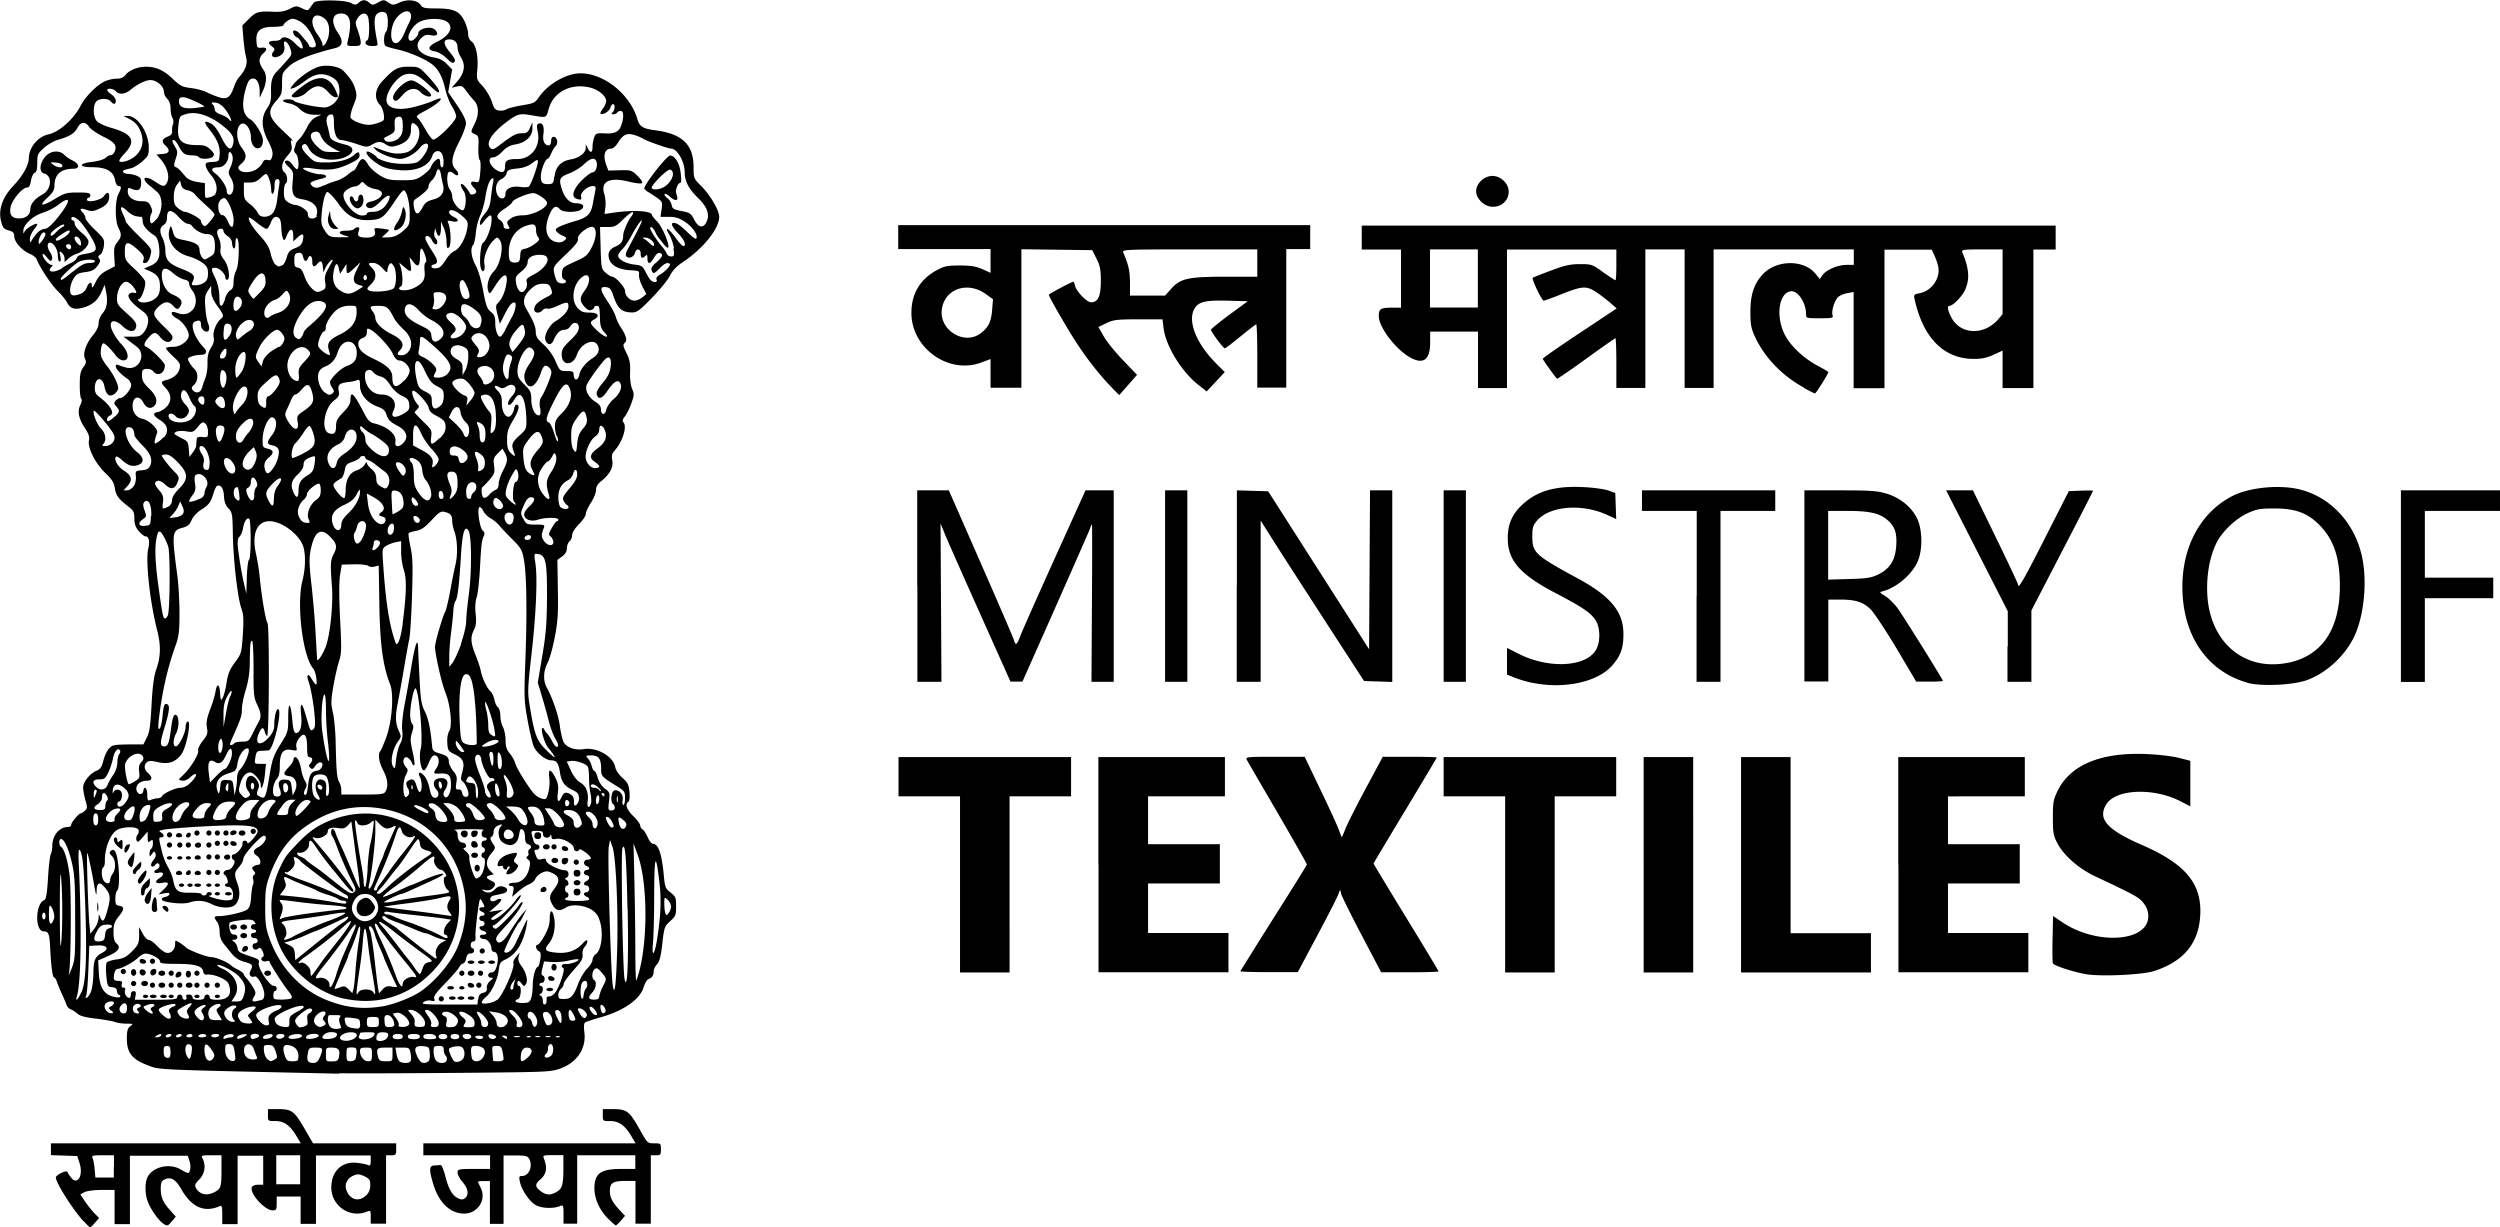 <svg xmlns="http://www.w3.org/2000/svg" viewBox="0 0 162.99 80"><g><path d="M5.4 79.57c-.68-.76-1.76-2.46-1.76-2.8 0-.17.71-.51.76-.36.02.07.13.23.24.37.43.53.81-.16.54-.97l-.14-.44-.86-.03-.86-.03v-.77h16.29l-.25-.42c-.43-.74-.83-1.03-1.39-1.03-.5 0-.5 0-.5-.39v-.39h.62c.96 0 1.09.1 1.85 1.42l.47.81h5.42v.39c0 .36-.03.39-.33.39h-.33v4.46h-1v-.44c0-.43 0-.44-.29-.33-1.1.42-2.28-.41-2.28-1.59 0-1.05.68-1.71 1.65-1.61.29.03.61.09.72.14.16.07.2.02.2-.27v-.35H20.6v4.46h-1v-1.78h-1.56v.45c0 .4-.03.45-.27.45-.51 0-1.51-1.11-1.35-1.51.03-.09.21-.16.4-.16h.34v-1.89h-1.67v4.46h-1v-.62c0-.55-.02-.62-.2-.54-.98.42-1.81.05-2.47-1.12-.37-.65-.7-.84-1.11-.62-.18.09-.23.23-.23.56 0 .58.14.91.6 1.42l.38.43-.27.32c-.26.3-.28.31-.54.14-.33-.22-.87-1-1.04-1.51-.17-.49-.16-1.23.02-1.55.37-.67 1.45-.9 2.16-.47.2.12.41.22.46.22.16 0 .22-.45.1-.79l-.11-.33H8.47v4.46h-1v-2.23h-.86c-.48 0-.98.07-1.12.15l-.25.14.29.44c.16.24.44.59.61.77l.32.33-.27.31c-.15.17-.29.31-.31.31s-.22-.19-.44-.43Zm18.47-1.63c.19-.19.27-.4.27-.67 0-.34-.05-.42-.38-.58-.32-.15-.44-.16-.71-.05-.42.18-.61.58-.46.97.24.63.83.77 1.28.32Zm-9.88-.22c.41-.21.45-.35.45-1.46v-.94h-.67c-.63 0-.67.01-.56.22.23.43.14 1-.22 1.36-.27.27-.31.37-.22.54.24.44.7.55 1.22.28Zm5.58-1.45v-.95h-1.56v1.89h1.56v-.95Zm-12.14-.23v-.72h-.74c-.66 0-.73.02-.65.2.05.11.11.43.13.72l.05.53h1.2v-.72Zm32.23 3.43c-.7-.7-1.02-1.6-.87-2.42.12-.62.56-.84 1.71-.84h.92v-.89h-3.79v4.46h-.89v-.62c0-.55-.02-.61-.2-.54-.43.19-1.19.17-1.59-.04-.43-.23-.94-.99-1.06-1.55-.06-.31-.04-.36.14-.36.46 0 .73-.63.47-1.12-.1-.18-.24-.22-.89-.22h-.78v4.46h-.89V77h-.39c-.21 0-.39.02-.39.04s.08.2.18.4c.39.78-.19 1.68-1.08 1.68s-1.62-.68-1.99-1.85c-.31-1.01-.3-1.27.05-1.29.15 0 .33-.02.4-.03s.21.32.31.72c.21.85.47 1.29.85 1.46.2.09.31.09.44-.02.27-.22.2-.63-.16-1.04-.18-.21-.33-.49-.33-.62 0-.22.05-.24 1.06-.24h1.06v-.89H27.6v-.78h13.84l-.25-.42c-.43-.74-.83-1.03-1.39-1.03-.5 0-.5 0-.5-.39v-.39h.62c.96 0 1.11.11 1.84 1.42.44.79.46.81.89.81s.44.01.44.39c0 .36-.03.39-.33.39h-.33v4.46h-1v-2.79h-.62c-.84 0-1.05.13-1.05.65 0 .44.16.74.68 1.3l.31.33-.27.31c-.15.17-.29.31-.33.31s-.25-.19-.48-.42Zm-3.45-1.72c.44-.23.51-.45.52-1.46v-.98h-.68c-.6 0-.67.02-.6.2.25.62.19 1.03-.23 1.39-.35.31-.35.46.02.75.33.26.61.29.97.1ZM22.14 70c-12.31-.27-11.7-.24-12.51-.55-1.02-.38-1.36-.82-1.36-1.73 0-.51.05-.68.22-.81.21-.16.2-.17-.24-.17-.26 0-.6-.05-.76-.11-.16-.06-.72-.16-1.25-.22-.66-.08-1.03-.17-1.19-.32-.13-.12-.32-.24-.43-.28a.51.51 0 0 1-.27-.27c-.04-.11-.18-.45-.32-.75s-.28-.67-.33-.81-.12-.25-.17-.25c-.1 0-.2-.72-.26-1.96-.04-.89-.11-1.05-.42-1.05-.59 0-.55-1.81.04-2.04.11-.04.18-.42.24-1.43.04-.75.13-1.46.18-1.56.06-.11.1-.35.1-.54 0-.67.45-1.23 1-1.23.13 0 .23-.06.23-.14 0-.16.5-.75.62-.75.04 0 .17-.08.27-.17.17-.16.18-.22.04-.69-.08-.28-.15-.65-.15-.82 0-.37.43-.91.87-1.1.25-.1.35-.25.45-.67.08-.3.24-.64.36-.77.23-.25.27-.26 1.48-.28h.77l.22-.44c.18-.34.24-.77.31-2.13.07-1.25.15-1.87.32-2.36.28-.78.29-1.55.06-2.45-.47-1.81-.78-4.56-.6-5.35.12-.5.05-.83-.17-.83-.08 0-.28-.15-.44-.34-.21-.25-.29-.47-.29-.82 0-.41-.05-.52-.36-.76-.68-.53-.83-.73-.91-1.21-.06-.38-.19-.59-.62-1-.65-.62-1.17-1.64-1.07-2.12.05-.23-.02-.44-.25-.79-.42-.63-.52-1.11-.31-1.53.09-.19.12-.36.06-.4-.06-.03-.1-.44-.1-.9 0-.67.05-.9.23-1.15.18-.25.21-.36.12-.54-.17-.32.04-.99.5-1.54.25-.3.38-.58.38-.8 0-.2.11-.48.28-.67.28-.34.34-.79.18-1.51l-.07-.32-.2.46c-.24.55-.62.87-1.21 1.03-.56.15-.83.06-1.04-.34-.09-.18-.37-.52-.62-.76-.4-.39-1.16-1.53-1.36-2.06-.04-.11-.24-.26-.44-.35-.51-.21-1.01-.77-1.02-1.13 0-.24-.08-.32-.37-.4-.3-.08-.38-.17-.48-.56-.21-.78.07-1.6.84-2.4.57-.6.95-1.3.96-1.74.01-.71.59-1.41 1.28-1.56.71-.15 1.65-1 2.1-1.87.28-.56 1.04-1.33 1.54-1.57.22-.11.58-.19.8-.19.28 0 .45-.08.6-.26.23-.3.8-.52 1.31-.52.66 0 1.16.23 1.73.77.5.48.64.55 1.2.62.35.04.81.16 1.03.27.21.11.58.26.81.33.52.17.74.01.97-.66.08-.24.23-.54.34-.65.41-.44.57-.9.46-1.28-.06-.2-.14-.75-.18-1.22l-.07-.87.44-.44c.46-.46.6-.5 1.65-.45.39.02.7-.04 1-.19.4-.21.45-.21.8-.04.36.17.38.17.53-.04.08-.12.2-.28.26-.34.16-.19 2.01-.17 2.39.03.28.15.34.14.51-.01.25-.22.44-.22.7 0 .19.17.23.17.57-.02.36-.19.38-.19.67 0 .29.19.32.19.74 0 .52-.24 1.17-.15 1.37.17.12.19.26.22 1 .22 1.14 0 1.52.17 1.84.8.14.28.25.66.25.85 0 .21.08.4.22.5.29.2.46 1.03.38 1.83-.06.63-.05.66.35 1.09.23.25.49.7.59 1 .15.47.23.56.49.59.17.02.38-.02.46-.08s.53-.18 1-.26c.79-.13.87-.16 1.13-.54.59-.86 1.8-1.55 2.7-1.55 1.54 0 3.23 1.36 3.71 2.97.15.51.35.64 1.22.75 1.74.24 2.45.94 2.45 2.43 0 .67.02.72.44 1.14.62.6 1.23 1.63 1.23 2.07 0 .77-1.05 2.07-2.36 2.94-.41.27-.69.56-.85.89-.13.27-.66.92-1.17 1.44-.79.82-.98.96-1.29.96-.68 0-.95-.24-1.24-1.11-.14-.41-.22-.51-.47-.54-.43-.05-.4.18.12.96.24.35.46.78.51.95.04.17.19.5.34.72.36.56.43.85.25 1.01-.13.11-.11.21.11.65.21.42.26.67.24 1.25-.02.44.04.87.13 1.09.14.33.14.43-.05.95-.11.32-.3.7-.42.85-.15.18-.18.31-.1.38.27.27-.06 1.29-.58 1.86-.16.18-.2.32-.14.64.08.45-.18.91-.76 1.37-.2.16-.3.34-.3.55 0 .18-.15.54-.33.82s-.33.59-.33.72-.2.43-.45.68c-.27.27-.45.57-.45.72 0 .15-.08.33-.17.4-.09.08-.17.28-.17.45 0 .21-.1.38-.31.54l-.31.22.03 1.9c.03 1.56 0 2.12-.2 3.14-.13.68-.34 1.44-.47 1.68-.28.53-.3 1.17-.05 1.61.37.67.76 1.8.85 2.49.05.4.16.86.23 1.03.17.37.75.58 1.32.49.86-.14 1.92.46 2.06 1.17.04.21.24.49.47.7.34.3.41.44.46.92.03.35 0 .6-.07.64-.24.15-.12.51.32.94.25.24.45.52.45.61s.07.21.16.26.23.28.33.51c.1.23.25.42.33.42.36 0 .59.64.72 2.09.07.74.11.84.44 1.09.33.26.36.34.36.9s-.03.65-.39.97c-.37.34-.39.41-.51 1.46-.09.82-.18 1.17-.34 1.34-.12.13-.22.33-.22.45 0 .27-.11.44-.34.52-.1.04-.24.28-.32.54-.23.77-1.27 1.51-2.72 1.93-.53.15-1.02.31-1.09.36-.08.05-.1.28-.05.65.12 1-.41 1.86-1.41 2.29-.49.21-.83.26-2.15.29-1.94.05-10.99.11-12.43.08Zm-1.28-1.08c.23-.56.21-.62-.28-.62-.41 0-.45.02-.51.38-.09.47 0 .62.35.62.21 0 .32-.09.44-.39Zm5.91.26c.04-.07.04-.29 0-.5-.07-.36-.1-.38-.53-.38h-.46l.07.41c.04.22.13.45.21.5.2.13.62.12.7-.02Zm1.14.03c.09-.06.13-.26.11-.53-.03-.4-.06-.44-.41-.47-.52-.05-.64.1-.45.56.21.52.43.64.75.44Zm1.21-.08c.04-.1.01-.23-.06-.3s-.13-.24-.13-.38c0-.21-.06-.26-.33-.26-.3 0-.33.04-.33.34 0 .19.05.44.12.56.14.26.64.29.74.04Zm1.07-.1c.17-.24.09-.72-.13-.79-.25-.08-.79.04-.79.17 0 .19.24.72.36.79.14.09.44 0 .56-.17Zm-16.26-.08c.08-.13.04-.27-.14-.52-.31-.44-.46-.44-.46 0 0 .66.33.95.6.53Zm1.41.03c0-.11-.03-.37-.07-.56-.05-.27-.13-.35-.33-.35-.23 0-.26.05-.26.38 0 .4.23.73.51.73.09 0 .16-.09.16-.21Zm2.56.1c.19-.1.2-.15.07-.53-.12-.35-.19-.42-.47-.42-.3 0-.32.03-.29.39.02.21.12.45.22.53.22.17.21.17.47.03Zm1.56-.2c0-.4-.2-.64-.59-.73-.39-.09-.48.11-.31.65.12.35.17.39.51.39s.38-.03.38-.31Zm2.63.03c.11-.44-.01-.61-.45-.61-.38 0-.39 0-.39.45s0 .45.39.45c.32 0 .4-.05.46-.28Zm1.09.1c.04-.1.07-.3.07-.45 0-.23-.06-.27-.33-.27-.32 0-.33.02-.33.45 0 .4.03.45.27.45.15 0 .3-.08.33-.18Zm1.07-.26c0-.44 0-.45-.39-.45-.32 0-.39.04-.39.22 0 .35.25.67.53.67.22 0 .25-.06.25-.45Zm1.34 0v-.45h-.5c-.53 0-.58.08-.43.64.06.21.15.25.5.25.43 0 .43 0 .43-.45Zm5.86.25c.34-.45.14-.81-.47-.81-.22 0-.27.06-.27.33 0 .18.03.4.07.5.09.24.48.22.67-.02Zm1.38.04c0-.08-.03-.31-.07-.5-.06-.29-.12-.35-.38-.35-.3 0-.31.02-.27.47.02.26.04.49.05.5 0 .02.16.03.34.03.21 0 .33-.06.33-.15Zm1.6-.12c.34-.31.29-.62-.09-.62-.25 0-.39.24-.39.7 0 .27.14.24.48-.08Zm-21.93-.7c-.03-.08-.13-.14-.22-.14-.25 0-.26.59-.02.88.1.12.14.08.21-.22.04-.21.06-.44.03-.52Zm4.23.66c-.04-.11-.13-.34-.19-.51-.14-.39-.57-.38-.62 0-.06.41.17.7.55.7.28 0 .33-.03.26-.2Zm-5.62-.3c0-.32-.04-.39-.22-.39-.17 0-.22.07-.22.32 0 .35.07.46.3.46.1 0 .15-.14.15-.39Zm24.82.25c.2-.2.17-.76-.03-.76-.1 0-.17.1-.17.27 0 .15-.05.3-.11.34s-.11.12-.11.17c0 .15.26.13.42-.03Zm-12.89-1.09c.35-.19.27-.44-.15-.44s-.82.24-.7.43c.1.16.57.17.85.01Zm2.21-.09c.14-.26.05-.35-.33-.35-.21 0-.32.07-.36.22-.03.12-.03.24 0 .28.14.14.58.05.69-.15Zm-10.18-.02c.09 0 .16-.05.16-.12 0-.17-.59-.08-.65.11-.04.11 0 .14.14.08.11-.04.26-.07.35-.07Zm.99-.13c.07-.07 0-.09-.21-.07-.18.02-.35.1-.38.19-.04.11.02.13.21.07.15-.04.31-.13.38-.19Zm.66.17c.27-.1.21-.27-.1-.27-.17 0-.28.06-.28.17 0 .18.1.21.38.1Zm1.05-.13c.03-.1-.04-.14-.26-.11-.17.02-.33.1-.36.18-.03.1.04.14.26.11.17-.02.33-.1.36-.18Zm.77.01c.03-.09-.06-.14-.24-.14s-.29.06-.29.17c0 .21.46.18.53-.04Zm.97.12c.33-.13.18-.28-.23-.25-.47.04-.66.31-.22.31.15 0 .36-.03.46-.07Zm1.26-.12c.07-.22-.71-.18-.8.03-.05.14 0 .17.34.14.22-.02.43-.1.45-.17Zm1.13.04c.16-.19.05-.3-.32-.3-.28 0-.56.18-.56.36 0 .15.74.1.88-.06Zm2.47-.07c.11-.21.08-.22-.39-.22-.28 0-.51.02-.51.05s-.03.13-.07.22c-.11.29.8.24.96-.05Zm1.89.06c0-.11-.11-.17-.33-.17s-.33.06-.33.17.11.17.33.17.33-.06.33-.17Zm1.11 0c0-.12-.12-.17-.39-.17s-.39.05-.39.17.12.17.39.17.39-.05.39-.17Zm1.05 0c-.04-.1-.21-.17-.44-.17-.26 0-.38.05-.38.17s.12.17.44.17c.35 0 .43-.04.38-.17Zm.74 0c0-.1-.11-.17-.28-.17s-.28.06-.28.17.11.17.28.17.28-.06.28-.17Zm.78 0c0-.1-.11-.17-.28-.17s-.28.06-.28.17.11.17.28.17.28-.06.28-.17Zm.78 0c0-.1-.11-.17-.28-.17-.27 0-.36.11-.2.26.14.14.48.07.48-.09Zm.78.05c0-.06-.13-.11-.29-.11s-.26.05-.22.11c.04.06.17.11.29.11s.22-.05.22-.11Zm.83.01c.04-.06-.04-.14-.17-.18-.26-.08-.38-.01-.28.16.09.15.36.16.45.02Zm.73-.01c0-.06-.09-.11-.2-.11-.17 0-.17.02-.03.11.21.14.22.14.22 0Zm-22.57-.11c.09-.14-.06-.14-.28 0-.14.09-.14.11.02.11.1 0 .22-.05.26-.11Zm.67 0c.04-.06 0-.11-.1-.11s-.2.05-.24.11c-.04.06 0 .11.1.11s.2-.05.24-.11Zm.67 0c.04-.06 0-.11-.1-.11s-.2.05-.24.11c-.04.06 0 .11.1.11s.2-.05.24-.11Zm.72 0c0-.06-.07-.11-.16-.11s-.19.05-.23.11c-.04.06.03.11.16.11s.23-.05.23-.11Zm.9 0c0-.06-.1-.11-.22-.11s-.25.05-.29.11c-.04.06.05.11.22.11s.29-.05.29-.11Zm.83 0c.04-.06-.05-.11-.22-.11s-.29.05-.29.11.1.11.22.11.25-.05.29-.11Zm19.59.04a.615.615 0 0 0-.33 0c-.11.03-.05.05.14.06.18 0 .27-.02.2-.05Zm.72 0s-.13-.04-.21 0c-.09.04-.06.06.07.07.12 0 .18-.02.15-.06Zm.61 0a.447.447 0 0 0-.28 0c-.08.03-.01.06.14.06s.22-.03.14-.06Zm.67 0a.447.447 0 0 0-.28 0c-.08.03-.01.06.14.06s.22-.03.14-.06Zm.61 0s-.13-.04-.21 0c-.09.04-.06.06.07.07.12 0 .18-.02.15-.06Zm-14.24-.57s-.05-.18-.1-.31-.04-.28.02-.36c.08-.11.03-.14-.24-.14h-.43c-.14 0-.16.42-.03.67.08.15.23.23.45.23.18 0 .33-.04.32-.08Zm1.23-.24c0-.29-.04-.33-.47-.38-.56-.07-.58-.06-.49.3.07.26.24.35.77.39.14.01.2-.07.2-.3Zm-4.6-.15c-.01-.32.04-.39.52-.65.39-.21.49-.31.36-.36-.32-.12-1.84.55-1.84.82 0 .34.26.53.73.55.2 0 .24-.05.22-.35Zm.99.3c.18-.05.22-.13.18-.4-.04-.24 0-.37.13-.44.22-.12.24-.31.03-.31-.23 0-.96.59-.96.79 0 .17.2.44.32.44.03 0 .16-.03.29-.06Zm1.27-.04c.13-.08.14-.13.01-.28-.12-.14-.12-.21 0-.35.25-.3-.09-.4-.41-.13-.29.25-.34.52-.13.72.16.16.31.17.53.03Zm3.57-.23c0-.31-.03-.33-.39-.33s-.39.03-.39.33.03.33.39.33.39-.03.39-.33Zm1 .16c0-.3-.22-.61-.44-.61-.17 0-.21.07-.19.39.02.35.05.39.33.39.2 0 .31-.06.31-.17Zm.97 0c.1-.27-.51-.84-.82-.76l-.25.06.23.31c.13.17.2.37.16.43-.05.08.05.12.27.12s.37-.07.41-.18Zm1.04-.1c0-.32-.57-.85-.92-.85-.23 0-.23 0 .02.27.14.15.24.36.23.47-.04.34 0 .37.34.37.28 0 .33-.04.33-.27Zm.89.01c0-.27-.52-.86-.76-.86-.19 0-.17.07.1.44.13.18.21.4.17.5-.05.13 0 .18.21.18s.28-.06.28-.26Zm1.22.01c.08-.2.04-.3-.18-.5-.15-.14-.4-.25-.55-.25-.31 0-.37.19-.09.3.13.05.16.16.11.39-.06.29-.04.32.27.32.24 0 .36-.07.43-.25Zm1.12-.02c0-.2-.12-.35-.42-.55-.5-.32-.8-.19-.37.17.23.19.25.25.14.44-.12.2-.1.22.26.22s.39-.03.39-.28Zm.89.04c0-.23-.49-.77-.7-.77-.06 0-.03.12.07.27.1.15.18.38.18.5 0 .15.07.23.22.23s.22-.07.22-.23Zm1.23 0c.17-.32-.15-.64-.74-.73l-.44-.07.25.27c.14.15.25.38.25.52 0 .33.5.34.68 0Zm1 .02c0-.26-.52-.9-.73-.9s-.2.06.13.39c.19.19.27.37.23.51-.04.16 0 .22.16.22.14 0 .21-.08.21-.21Zm.95-.02c.09-.27-.21-.77-.45-.77-.09 0-.16.1-.16.22s.05.22.11.22.14.13.18.28c.08.34.23.36.33.05Zm-17.49-.17c-.08-.31.08-.51.58-.71.14-.06.25-.16.25-.23 0-.3-1.53.19-1.64.52-.07.2.41.71.65.71.19 0 .21-.05.15-.29Zm18.4.2c.22-.14 0-.74-.28-.78-.27-.04-.31.13-.13.59.11.3.19.34.42.2Zm-19.47-.1s-.08-.16-.17-.27c-.16-.17-.15-.21.11-.41.16-.12.28-.25.28-.29 0-.15-.52-.05-.86.15-.36.22-.39.4-.11.75.11.14.75.2.75.06Zm20.13-.54c-.04-.15-.14-.27-.23-.27-.21 0-.21.15.02.59.15.29.2.32.23.15.02-.11.01-.33-.02-.47Zm-21.33.37c-.19-.19-.16-.62.05-.74.26-.14 0-.28-.27-.14-.42.23-.51.43-.31.73.1.16.29.28.43.28.19 0 .21-.03.11-.13Zm22.26-.04c0-.13-.27-.61-.35-.61-.11 0-.12.35-.03.6.05.14.38.15.38 0Zm-24.23-.04c.04-.06 0-.21-.07-.33-.12-.19-.11-.25.08-.39.31-.23-.03-.23-.37 0-.3.21-.31.35-.06.63.21.23.33.26.43.1Zm.98-.24c-.19-.33-.19-.35 0-.49.28-.2.05-.32-.3-.15-.32.15-.45.43-.34.76.05.17.17.22.46.22h.39l-.2-.34Zm-3.12.17s0-.16-.07-.28c-.13-.21-.05-.33.31-.47.06-.02.08-.08.04-.12-.08-.09-.86.13-1.04.3-.07.07 0 .2.2.38.32.28.44.32.55.2Zm1.19-.02s-.05-.16-.11-.25c-.07-.12-.04-.24.13-.42.3-.32.11-.32-.41-.02-.45.27-.44.25-.26.55.13.21.64.32.64.14Zm25.93-.1c.05-.16-.27-.48-.49-.48-.14 0-.13.05.03.34.19.33.37.38.45.14Zm.6-.25c-.13-.24-.32-.39-.41-.31-.09.09.22.52.38.52.11 0 .12-.05.03-.22Zm-31.6-.08c-.21-.16-.21-.18-.03-.28.11-.06.2-.16.2-.22 0-.16-.4-.13-.55.05-.18.21.07.62.38.62q.22 0 0-.17Zm1.02-.15c.01-.36-.17-.44-.4-.17-.18.21-.07.5.19.5.14 0 .2-.09.21-.33Zm.72.18c-.1-.12-.09-.17.06-.23.13-.05.15-.11.08-.18-.16-.16-.48 0-.48.22s.1.34.31.34c.13 0 .13-.03.03-.15Zm.89-.01c-.1-.12-.09-.18.06-.26.29-.16 0-.27-.35-.13-.3.11-.3.12-.09.33.26.26.59.32.39.07Zm29.58.04c.07-.12-.13-.44-.28-.44-.05 0-.06.13-.03.28.06.29.19.36.31.16Zm-14.59-.33c.83-.13 2.12-.65 2.68-1.08 1-.75 1.94-1.93 2.31-2.89.55-1.44.64-2.69.28-4.09-.66-2.59-2.66-4.41-5.31-4.85-1.82-.3-3.5.13-5.05 1.27-1.02.75-1.68 1.68-2.19 3.05-.27.73-.31.99-.31 2.12s.04 1.38.31 2.12c.67 1.82 2 3.24 3.67 3.92 1.24.5 2.33.63 3.6.43Zm-2.41-.5c-1.72-.37-3.44-1.73-4.19-3.33-.76-1.62-.78-3.61-.06-5.15.38-.81.42-.86 1.23-1.71.84-.87 1.51-1.28 2.6-1.62 2.21-.68 4.54-.06 6.16 1.63 2.33 2.43 2.29 6.11-.11 8.5-1.53 1.53-3.52 2.12-5.64 1.67Zm1.39-.61c.24 0 .42.07.49.2.16.28.15.06-.06-1.14-.1-.55-.24-1.5-.31-2.12-.15-1.21-.24-1.21-.33 0-.03.43-.13 1.28-.23 1.89-.09.61-.17 1.21-.17 1.34 0 .2 0 .21.11.03.07-.13.25-.2.49-.2Zm-.68-1.28c.04-.55.14-1.42.22-1.92.16-.99.08-1.21-.14-.44-.08.26-.24.68-.35.94-.12.26-.21.49-.21.53s-.12.32-.27.65c-.29.64-.62 1.43-.62 1.48 0 .02.15-.02.33-.09.29-.11.37-.1.58.12l.25.25.07-.25c.04-.14.1-.7.14-1.26Zm2.37 1.1c.21.03.36.03.33-.02-.11-.19-.85-1.82-.85-1.87 0-.03-.12-.32-.26-.64s-.29-.7-.33-.86c-.09-.36-.27-.62-.36-.54-.04.04-.02.17.04.28.06.12.2.96.3 1.88s.21 1.79.24 1.93l.05.27.23-.25c.18-.2.31-.24.61-.19Zm-3.63-.8c.13-.41.31-.9.39-1.09s.25-.59.39-.89c.13-.31.31-.72.4-.92.21-.49.05-.46-.29.06-.37.55-1.16 1.61-1.75 2.34-.52.65-.58.81-.26.73.3-.08.68.16.68.42 0 .4.2.11.45-.65Zm4.34.6c0-.25.45-.51.76-.43.23.06.13-.1-.55-.93-.45-.55-.92-1.14-1.05-1.31-.12-.17-.33-.45-.46-.61-.13-.16-.28-.39-.35-.5-.06-.12-.14-.17-.17-.11-.03.05.1.43.29.83.47.99.77 1.7 1.07 2.53.24.65.45.9.45.54Zm-5.55-1.04c.42-.62.3-.45 1.43-1.89.88-1.13.99-1.49.23-.77-.39.37-1.67 1.38-2.48 1.95-.23.16-.42.33-.42.38 0 .05.05.06.11.02.2-.13.66.27.66.56 0 .15.02.28.05.28s.21-.24.41-.53Zm6.84.06c.08-.27.18-.38.42-.42.3-.05.28-.08-.54-.67-.47-.34-1.25-.93-1.74-1.32-.88-.71-1.25-.86-.74-.31.15.16.56.68.92 1.15.36.48.71.92.77.99.06.07.24.3.39.53.15.22.31.41.34.41.03 0 .11-.16.17-.36Zm-5.16-3.02c.34-.21.44-.49.11-.3-.29.16-1.9.89-1.97.89-.03 0-.29.11-.56.23-.27.13-.71.3-.97.37l-.47.14.33.16c.26.13.34.24.36.57l.03.41 1.41-1.14c.78-.63 1.55-1.23 1.72-1.33Zm6.05 2.2c-.12-.3.06-.71.36-.88l.29-.15-.33-.08a3.67 3.67 0 0 1-.61-.23c-.16-.08-.35-.15-.42-.15s-.4-.12-.72-.26-.84-.35-1.15-.46-.6-.24-.66-.3c-.14-.13-.28-.12-.28 0 0 .06.18.2.39.33.22.13.45.28.53.34 1.29 1.06 2.5 2 2.57 2 .05 0 .07-.07.03-.17Zm-9.34-1.27c.66-.34 1.83-.85 2.32-1.02.25-.09.62-.24.84-.35.5-.24.26-.25-1-.03-.52.09-1.42.22-1.99.29-.84.1-1.01.16-.87.26.25.18.36.69.19.9-.19.23.01.21.53-.05Zm10.06 0c0-.06-.05-.11-.11-.11-.2 0-.12-.48.12-.74l.24-.25-.37-.06c-.21-.04-1.08-.14-1.93-.23-.86-.09-1.67-.19-1.81-.22-.14-.03-.25 0-.25.06s.09.11.2.11c.11 0 .32.07.47.15.15.08.55.23.89.34.66.22 1.67.64 2.12.89.34.19.45.21.45.07Zm-4.8-1.23c.32-.32.38-.71.18-1.1-.19-.37-.57-.53-1.01-.41-.34.09-.66.66-.57 1.03.1.4.47.71.84.71a.9.9 0 0 0 .55-.22Zm-.97-.24c-.24-.24-.16-.74.14-.93.33-.22.54-.16.79.23.17.26.17.3 0 .56-.2.3-.7.38-.94.14Zm-2.94-.08c1-.13 1.89-.23 1.97-.23s.16-.04.16-.1-.49-.13-1.09-.17-1.56-.14-2.15-.22-1.08-.13-1.1-.11c-.02.02.02.11.1.21.14.17.12.46-.06.88-.07.18-.06.19.13.09.12-.06 1.03-.22 2.03-.35Zm8.89.01c-.22-.24-.23-.5-.05-.8.2-.32.08-.35-.59-.18-.33.09-1.28.24-2.11.35-.83.1-1.52.2-1.54.22-.02.02.48.09 1.11.17.63.08 1.6.2 2.15.28.55.08 1.05.15 1.1.15.06 0 .02-.08-.08-.19Zm-6.76-.69c0-.06-.09-.11-.2-.11s-.25-.04-.31-.1c-.06-.05-.38-.19-.72-.29s-.66-.23-.72-.28-.39-.18-.72-.31-.76-.31-.95-.4c-.46-.24-.51-.22-.38.12.09.24.07.36-.11.6l-.23.3.75.07c.75.07 1.72.2 2.75.38.78.13.84.14.84 0Zm5.39-.43c1.42-.19 1.43-.19 1.2-.4-.24-.22-.33-.85-.12-.85.07 0 .06-.09-.03-.22-.08-.12-.19-.22-.26-.22-.22 0-.52-.43-.46-.66.1-.37-.11-.27-.97.49-.45.39-1.18.98-1.62 1.29s-.77.61-.74.64c.03.03.43-.13.9-.35s.86-.4.89-.4.32-.12.64-.26c.76-.34 1.42-.55 1.5-.48.03.03-.28.22-.7.41-1.67.77-1.92.88-1.99.88-.16 0-1.17.48-1.17.55 0 .04.34.01.75-.08s1.4-.24 2.18-.34Zm-5.28.09c0-.06-.09-.15-.2-.19-.23-.09-2.85-2.05-2.91-2.17-.02-.05-.14-.14-.25-.2-.19-.1-.21-.09-.14.17.05.22 0 .36-.18.56-.14.15-.3.24-.35.21-.05-.03-.1-.02-.1.03s.49.26 1.09.47c.6.21 1.44.54 1.87.73.66.3 1.01.45 1.14.49.02 0 .03-.04.03-.11Zm.42-.35c.1-.1.08-.22-.08-.53-.3-.57-.83-1.75-1.06-2.4-.11-.31-.24-.6-.29-.66-.13-.14-.12-.51.01-.51.06 0 .14.11.18.25.04.14.24.6.44 1.03.2.43.52 1.2.73 1.7.2.51.38.9.41.88s-.06-.79-.19-1.7c-.13-.91-.25-1.88-.29-2.15l-.06-.49-.23.25c-.18.19-.31.23-.61.18-.45-.07-.7 0-.7.21 0 .25-.51.52-.8.43-.29-.09-.31-.13.47.79.79.93 2 2.52 2 2.64 0 .2-.2.03-.67-.55-.28-.34-.55-.68-.61-.75-.26-.3-.92-1.16-1.17-1.55-.32-.49-.44-.53-.44-.14 0 .28-.37.58-.64.52-.23-.05-.16.18.08.26.12.04.29.13.36.21s.32.26.53.41c.45.31.35.24 1.45 1.11.88.7.99.75 1.2.54Zm1.97-.12c.53-.55 1.88-1.61 2.76-2.17.39-.25.39-.29-.06-.42-.28-.08-.37-.18-.4-.41-.02-.17-.07-.31-.12-.31s-.3.34-.57.75-.62.91-.78 1.09c-.16.19-.41.51-.57.72-.15.21-.39.5-.53.65-.29.31-.3.35-.12.35.07 0 .24-.11.37-.25Zm-.49-.07c0-.05.09-.2.2-.34s.37-.5.59-.81c.21-.31.68-.93 1.03-1.36.61-.75.79-1.07.52-.9-.23.14-.66-.06-.73-.34-.11-.42-.22-.34-.43.31-.25.78-.68 1.88-1.08 2.74-.36.79-.37.8-.21.8.06 0 .11-.04.11-.09Zm-.18-.65c.11-.35.29-.85.41-1.11.12-.26.21-.5.21-.53s.18-.44.39-.91c.21-.46.39-.87.39-.9s-.1 0-.22.06c-.33.18-.51.14-.83-.18l-.29-.29v.77c0 .72-.24 2.74-.4 3.41-.14.58.14.31.34-.33Zm-.45-.67c.04-.66.12-1.37.18-1.59s.14-.67.18-1c.08-.6.07-.61-.14-.42-.27.24-.8.26-.88.03-.04-.09-.1-.17-.14-.17-.07 0 .12 1.34.44 3.13.06.34.11.75.11.92s.04.3.09.3.13-.54.17-1.2Zm7.22 8.53c.03-.28.1-.37.31-.43.21-.05.27-.13.25-.32-.02-.15.07-.34.22-.46.21-.18.22-.21.06-.21-.27 0-.25-.34.02-.34.15 0 .26-.12.34-.4.15-.46.07-.94-.17-.94-.09 0-.17-.09-.17-.2 0-.31-.26-.64-.49-.64-.12 0-.23-.06-.26-.14-.03-.08.05-.14.19-.14.3 0 .3-.18 0-.26-.26-.07-.3-.3-.06-.3.09 0 .17-.08.17-.17s-.08-.17-.17-.17-.17-.08-.17-.17.08-.17.17-.17.17-.04.17-.1-.08-.13-.17-.16-.17-.12-.17-.18.08-.11.17-.11c.2 0 .21-.01.01-.38-.15-.28-.16-.23-.31.85-.08.63-.14 1.29-.12 1.45.02.21-.02.31-.14.31-.09 0-.17.1-.17.22s.05.22.11.22.11.08.11.17-.1.17-.23.17c-.16 0-.24.09-.29.33-.04.18-.13.33-.2.33s-.18.1-.24.22-.46.59-.91 1.05c-.6.61-.79.88-.73 1.02.06.16.03.18-.2.13-.17-.04-.36 0-.49.09-.19.14 0 .16 1.65.16h1.86l.03-.35Zm-2.58-.04c0-.09.08-.17.17-.17s.17.08.17.17-.08.17-.17.17-.17-.08-.17-.17Zm.67-.05c0-.06.1-.11.22-.11s.22.05.22.11-.1.11-.22.11-.22-.05-.22-.11Zm.56 0c0-.06.1-.11.22-.11s.22.05.22.11-.1.11-.22.11-.22-.05-.22-.11Zm.66 0c0-.06.1-.11.22-.11s.22.05.22.11-.1.11-.22.11-.22-.05-.22-.11Zm-1.33-.67c0-.06.1-.11.22-.11s.22.05.22.11-.1.11-.22.11-.22-.05-.22-.11Zm.78 0c0-.06.08-.11.17-.11s.17.05.17.11-.08.11-.17.11-.17-.05-.17-.11Zm.55-.18c0-.1.08-.16.19-.14.28.05.32.31.05.31-.14 0-.23-.07-.23-.18Zm.56.01c0-.09.08-.17.17-.17s.17.08.17.17-.08.17-.17.17-.17-.08-.17-.17Zm-1.11-.78c0-.09.08-.17.17-.17s.17.08.17.17-.08.17-.17.17-.17-.08-.17-.17Zm.55 0c0-.09.1-.17.22-.17s.22.07.22.17-.1.17-.22.17-.22-.07-.22-.17Zm.67 0c0-.09.08-.17.17-.17s.17.08.17.17-.08.17-.17.17-.17-.08-.17-.17Zm-.67-.72c0-.06.1-.11.22-.11s.22.05.22.11-.1.11-.22.11-.22-.05-.22-.11Zm.67 0c0-.06.1-.11.22-.11s.22.05.22.11-.1.11-.22.11-.22-.05-.22-.11Zm.67 0c0-.06.1-.11.22-.11s.22.05.22.11-.1.11-.22.11-.22-.05-.22-.11Zm-.56-.73c0-.09.08-.17.17-.17s.17.08.17.17-.08.17-.17.17-.17-.08-.17-.17Zm1.14 3.21c.39-.35 1.17-2.13 1.06-2.42-.03-.07.05-.26.18-.41l.23-.27-.07.27c-.05.18.02.38.19.61.31.41.44.95.28 1.18-.1.15-.13.14-.26-.03-.18-.24-.29-.25-.29-.03 0 .09.05.17.11.17.18 0 .13.78-.06.85-.32.12-.17.26.28.26.38 0 .47-.04.56-.29.06-.16.11-.53.11-.82 0-.56.18-1.24.33-1.24.05 0 .12-.21.16-.47.06-.36.04-.49-.1-.56-.19-.11-.24-.42-.06-.42.06 0 .26-.26.44-.59.24-.43.34-.73.34-1.12 0-.61.18-.62.29-.02.11.59-.04 1.3-.35 1.66-.34.4-.24.52.49.59.71.07 1.28-.12 1.69-.57.24-.26.33-.3.33-.17 0 .1-.08.27-.17.36-.1.1-.16.31-.14.5.03.24-.07.44-.41.82-.6.68-.83 1-.83 1.15 0 .07-.08.19-.17.27s-.17.26-.17.4c0 .23.05.26.37.26.45 0 .63-.19.93-1.01.13-.34.39-.78.58-.97.19-.19.35-.45.35-.57s.1-.3.22-.38c.33-.23.48-1.19.31-1.95-.11-.46-.23-.67-.49-.87-.47-.36-1.38-.47-1.76-.22-.41.27-.66.22-.87-.14-.26-.44-.24-.63.09-1.06.39-.51.36-.81-.1-1.03-.32-.15-.42-.16-.7-.03-.18.08-.37.26-.43.4s-.24.29-.4.35c-.16.06-.47.26-.7.46l-.41.36.07-.35c.05-.27.03-.35-.11-.35-.1 0-.18-.05-.18-.11s.17-.11.37-.11c.46 0 .84-.37.97-.96.08-.33.06-.45-.08-.55-.12-.09-.14-.15-.05-.21.07-.04.1-.14.07-.23-.03-.08 0-.19.06-.23.18-.11.14-.26-.08-.33-.14-.05-.2-.18-.2-.46 0-.23-.07-.44-.16-.5-.13-.08-.17 0-.23.35-.09.65-.55.85-1.08.48-.28-.19-.34-.8-.11-1.03.16-.16.04-.17-.25-.02-.12.06-.22.23-.22.38s-.06.29-.13.31c-.13.04-.09.22.15.55.11.15.08.25-.17.54-.36.43-.38.81-.07 1.13l.23.23-.23.06c-.31.08-.29.19.05.35.32.15.35.27.1.51-.11.11-.28.15-.47.11-.23-.05-.26-.04-.13.05.26.18.53.14.77-.11.16-.17.3-.22.51-.17.38.09.36.38-.02.46-.17.04-.42.09-.56.12s-.25.13-.25.22c0 .19.2.21.44.06.09-.06.21-.07.27-.04.06.04-.09.24-.33.45l-.44.38.45-.07.45-.07-.45.31c-.35.24-.4.32-.24.35.22.04 1.1-.7 1.52-1.29.14-.2.28-.34.32-.31.13.13-1.54 1.96-1.78 1.96-.05 0-.07.05-.03.11.04.06.12.11.18.11.13 0 1.19-1.07 1.48-1.49.11-.17.23-.28.26-.25.1.1-.55 1.01-1.17 1.65-.4.42-.59.69-.54.81.14.37.47.17.93-.58.26-.41.6-.9.76-1.09l.29-.33-.19.39c-.1.21-.22.42-.27.45-.17.12-1.06 1.88-.99 1.95.17.17.53-.1.75-.59.13-.29.37-.78.51-1.08.25-.52.27-.53.21-.17-.19 1.19-.67 1.99-1.37 2.32-.36.17-.41.25-.46.69-.07.62-.49 1.49-.84 1.77-.15.12-.27.27-.27.35 0 .18.77.04 1.03-.19Zm2.84-7.22c.04-.09.13-.17.22-.17s.16.08.16.17-.1.17-.22.17c-.15 0-.2-.05-.16-.17Zm-2.24-1.03s.02-.15.12-.27c.11-.12.13-.2.06-.2s-.13.05-.13.12-.06.1-.14.07-.13-.1-.12-.16c.01-.06-.07-.09-.19-.06-.17.04-.2 0-.15-.19.08-.29.42-.53.9-.63.39-.08.42-.04.22.29-.11.18-.1.24.06.36.17.13.18.17.03.38-.17.24-.55.41-.67.29Zm2.63 8.24c-.03-.18.02-.24.18-.24.12 0 .3-.13.41-.29.28-.43.62-1.48.5-1.55-.2-.12-.1-.29.15-.27.29.03.93-.21.83-.3-.04-.04-.31 0-.61.07s-.79.12-1.09.1l-.54-.04-.11.44c-.08.32-.07.45.02.48.19.06.16.47-.04.47-.09 0-.17.05-.17.11s.05.11.11.11c.16 0 .14.42-.03.49-.11.05-.11.08 0 .13.08.04.14.19.14.34 0 .17.05.26.14.23.08-.03.12-.16.1-.29Zm-.02-.69c0-.06.1-.11.22-.11s.22.05.22.11-.1.11-.22.11-.22-.05-.22-.11Zm.11-.73c0-.1.08-.16.19-.14.28.05.32.31.05.31-.14 0-.23-.07-.23-.18Zm.22-.72c0-.12.07-.22.17-.22s.17.1.17.22-.07.22-.17.22-.17-.1-.17-.22ZM15.9 64.89c.16-.48.09-.78-.29-1.2-.3-.34-1.27-.86-1.43-.77-.05.03.1.15.35.25.81.36 1.16 1.2.76 1.81l-.2.31h.34c.29 0 .36-.06.47-.4Zm1.08.33c.19-.05.25-.15.25-.4 0-.4-.44-1.23-.62-1.16-.25.1-.42-.11-.29-.35.2-.38.15-.46-.38-.6-.34-.09-.6-.26-.81-.51-.17-.21-.42-.52-.56-.69-.16-.2-.25-.46-.25-.75 0-.24-.07-.53-.16-.65-.23-.3-.21-.38.07-.38.54 0 1.67-.26 1.88-.43.17-.14.23-.34.26-.8.02-.34.07-.7.12-.81.05-.11.05-.28.01-.38-.04-.1-.01-.22.06-.27.11-.07.1-.13-.02-.27-.13-.16-.13-.2 0-.29.09-.06.22-.1.3-.1.22 0 .16-.43-.08-.58-.31-.19-.28-.39.1-.58.4-.21.64-.73.34-.73-.21 0-1.33 1.24-1.33 1.48 0 .12-.13.37-.28.55-.33.39-.33.46-.1 1.11.19.54.14 1.04-.14 1.34-.25.27-.98.26-1.54-.02-.48-.25-.97-.28-1.47-.11-.4.14-1.72 0-1.79-.19-.02-.07.07-.15.2-.17.14-.02.27-.1.29-.17.03-.1-.06-.12-.33-.07l-.37.07.31-.3c.42-.4.39-.54-.08-.45-.44.08-.53-.09-.17-.31.33-.2.29-.44-.06-.35-.3.08-.39-.11-.11-.22.09-.04.17-.14.17-.23 0-.19-.17-.23-.28-.06-.04.06-.12.11-.17.11-.16 0-.12-.24.08-.46.1-.11.15-.28.11-.39-.07-.17-.09-.17-.23.02-.16.21-.16.2-.16-.03 0-.13.05-.28.11-.31s.11-.2.11-.35c0-.24-.03-.26-.17-.15-.14.12-.17.08-.17-.24v-.38l-.33.38c-.27.32-.34.35-.4.19-.04-.1-.01-.26.06-.35.08-.09.11-.24.07-.33-.09-.23-1-.22-1.4.01-.44.26-.81 1.21-.79 2.01 0 .2-.04.39-.1.42-.14.09-.14.57 0 .84.15.27.44.28.44.01 0-.11.07-.3.16-.42.23-.31.21-.9-.04-1.16-.17-.17-.19-.24-.07-.34.11-.09.18-.08.26.02.26.32.38 2.34.15 2.57-.07.07-.12.31-.12.54 0 .34.04.42.24.45.36.05.36.23-.02.7-.28.35-.34.53-.34 1.01 0 .38.06.63.17.72.34.28.19.53-.5.84l-.67.3.04.75c.04.95.3 1.41.88 1.59.23.07.46.09.5.04.05-.05.02-.11-.06-.14-.08-.03-.14-.14-.14-.26 0-.14-.1-.22-.31-.24-.29-.03-.31-.07-.38-.76-.04-.4-.02-.78.03-.85.06-.07.35-.16.65-.2.44-.06.63-.16 1-.53.41-.41.45-.52.46-1.02v-.56l.23.42c.12.23.3.42.4.42s.33.17.53.38.46.41.59.45c.3.09.6-.18.6-.56 0-.27 0-.27.31-.08.17.11.33.23.37.28.13.17 1.36.65 1.68.65.3 0 1.16.37 1.32.57.03.04.22.15.42.25.2.1.36.22.36.27s.09.18.2.3.3.38.42.58c.18.3.19.4.08.58-.22.36-.14.41.39.26Zm-7.05-5.84c-.1-.17.04-.89.17-.89.06 0 .11.15.12.33 0 .18.02.39.03.46.02.18-.23.25-.32.09Zm.79-.06c-.14-.14-.16-.22-.07-.25.18-.06.38.14.32.32-.03.09-.11.07-.25-.07Zm-1.21-.45c-.14-.14-.08-.39.15-.69l.23-.29-.04.49c-.03.46-.18.66-.35.49Zm-.31-.63c-.03-.31.04-.49.3-.73l.27-.26v.29c0 .16-.08.32-.17.35s-.17.16-.17.28c0 .23-.21.3-.24.07Zm-.21-.8c0-.09.12-.3.28-.47.22-.25.28-.28.28-.11 0 .23-.31.75-.46.75-.05 0-.1-.07-.1-.16Zm-.26-.46c-.13-.13-.1-.24.2-.56.26-.28.28-.29.28-.07 0 .13-.07.27-.15.32-.08.05-.17.15-.2.24s-.08.11-.13.06Zm-.27-.51c-.19-.19-.17-.32.08-.65l.22-.28v.28c-.01.15-.05.39-.09.53-.06.21-.1.23-.21.12Zm-.34-1.12c.02-.14.12-.27.22-.29.16-.03.17 0 .06.25-.16.35-.33.37-.28.04Zm-.45-.18c-.25-.21-.33-.57-.13-.57.06 0 .11.08.11.18 0 .15.03.16.17.04s.17-.09.17.21c0 .41 0 .41-.32.14ZM5.31 64.7c.3-.67.37-2.46.24-5.88-.08-2.17-.15-2.95-.29-3.29q-.18-.45-.13.67c.2 4.1.16 7.84-.11 8.72-.13.43.06.28.28-.23Zm6.24.31c0-.09.08-.17.17-.17s.17.08.17.17.07.17.16.17c.1 0 .14-.07.1-.17-.04-.12 0-.17.17-.17.13 0 .23.07.23.17 0 .12.12.17.39.17s.39-.05.39-.17c0-.09.08-.17.17-.17s.17.08.17.17c0 .12.13.17.49.17.74 0 1-.36.74-1.04-.11-.29-.95-.65-1.4-.6-.15.02-.23-.05-.26-.22-.05-.35-.55-.48-1.77-.48-.83 0-1.04-.03-1.04-.16 0-.19-.6-.51-.94-.51-.13 0-.35.13-.5.28-.25.26-1.09.72-1.33.72-.13 0-.24.27-.24.57 0 .16.08.21.29.21.24 0 .28.04.23.22-.04.15 0 .22.11.22s.14.06.1.18c-.07.18.1.49.28.49.05 0 .1-.1.1-.22 0-.13.07-.22.18-.22.13 0 .17.07.13.28l-.05.28h1.38c1.15 0 1.38-.03 1.38-.17Zm-2.23-.05c0-.06.08-.11.17-.11s.17.05.17.11-.08.11-.17.11-.17-.05-.17-.11Zm.45 0c0-.06.1-.11.22-.11s.22.05.22.11-.1.11-.22.11-.22-.05-.22-.11Zm.67 0c0-.06.1-.11.22-.11s.22.05.22.11-.1.11-.22.11-.22-.05-.22-.11Zm.55 0c0-.06.08-.11.17-.11s.17.05.17.11-.08.11-.17.11-.17-.05-.17-.11Zm1.68 0c0-.06.08-.11.17-.11s.17.05.17.11-.08.11-.17.11-.17-.05-.17-.11Zm1.33 0c0-.06.08-.11.17-.11s.17.05.17.11-.08.11-.17.11-.17-.05-.17-.11Zm-4.23-.73c0-.09.08-.17.17-.17s.17.08.17.17-.08.17-.17.17-.17-.08-.17-.17Zm.56 0c0-.09.1-.17.22-.17s.22.07.22.17-.1.17-.22.17-.22-.07-.22-.17Zm.66 0c0-.09.08-.17.17-.17s.17.08.17.17-.08.17-.17.17-.17-.08-.17-.17Zm.56 0c0-.09.08-.17.17-.17s.17.08.17.17-.08.17-.17.17-.17-.08-.17-.17Zm.56 0c0-.09.1-.17.22-.17s.22.07.22.17-.1.17-.22.17-.22-.07-.22-.17Zm.56 0c0-.09.08-.17.17-.17s.17.08.17.17-.08.17-.17.17-.17-.08-.17-.17Zm.66 0c0-.09.08-.17.17-.17s.17.08.17.17-.08.17-.17.17-.17-.08-.17-.17Zm.67 0c0-.09.08-.17.17-.17s.17.08.17.17-.08.17-.17.17-.17-.08-.17-.17Zm-5.46-.11c0-.09.08-.17.17-.17s.17.08.17.17-.08.17-.17.17-.17-.08-.17-.17Zm.67 0c0-.09.1-.17.22-.17s.22.07.22.17-.1.17-.22.17-.22-.07-.22-.17Zm2.25-.57c.05-.24.37-.28.37-.04 0 .09-.09.18-.21.21-.15.03-.19-.02-.17-.17Zm.65-.04c0-.12.07-.22.17-.22s.17.1.17.22-.07.22-.17.22-.17-.1-.17-.22Zm-3.57-.11c0-.12.07-.22.17-.22s.17.1.17.22-.07.22-.17.22-.17-.1-.17-.22Zm.64.15c-.15-.15-.07-.39.12-.35.11.02.2.11.2.19 0 .18-.2.28-.31.16Zm.65-.04c-.1-.16.03-.34.23-.34.1 0 .15.08.13.19-.04.22-.27.32-.37.15Zm.5-.06c0-.09.1-.17.22-.17s.22.07.22.17-.1.17-.22.17-.22-.07-.22-.17Zm.66 0c0-.09.08-.17.17-.17s.17.08.17.17-.08.17-.17.17-.17-.08-.17-.17Zm1.68 0c0-.09.08-.17.17-.17s.17.08.17.17-.08.17-.17.17-.17-.08-.17-.17Zm-4.8-.11c0-.09.08-.17.17-.17s.17.08.17.17-.08.17-.17.17-.17-.08-.17-.17Zm1.23-.68c0-.1.08-.16.19-.14.28.05.32.31.05.31-.14 0-.23-.07-.23-.18Zm.67.01c0-.09.08-.17.17-.17s.17.08.17.17-.08.17-.17.17-.17-.08-.17-.17Zm9.21 2.42c.09-.06.05-.18-.14-.42-.34-.41-1.27-1.86-1.27-1.98 0-.05-.1-.06-.21-.02-.24.08-.44-.15-.24-.27.1-.06.1-.15 0-.38-.1-.22-.17-.27-.28-.18-.08.07-.2.09-.26.05-.18-.11-.14-.39.05-.39.09 0 .17-.08.17-.17s-.1-.17-.22-.17-.22-.07-.22-.17.08-.17.17-.17.17-.05.17-.11-.08-.11-.17-.11-.17-.08-.17-.17.08-.17.18-.17c.15 0 .16-.03.04-.17-.11-.14-.28-.16-.82-.1-.37.04-.72.11-.77.16s-.06.24-.02.43c.05.24.14.35.29.35.27 0 .29.33.02.34-.18 0-.18.01-.01.14.1.08.2.26.22.41.03.23.16.31.74.5.62.2.69.25.64.47-.08.31.69 1.48.97 1.48.11 0 .2.08.2.17s-.05.17-.11.17-.11.13-.11.28c0 .26.04.28.53.28.29 0 .59-.04.66-.08Zm-1.75-1.64c0-.09.1-.17.22-.17s.22.07.22.17-.1.17-.22.17-.22-.07-.22-.17Zm-1.43-1.58c.05-.24.37-.28.37-.04 0 .09-.09.18-.21.21-.15.03-.19-.02-.17-.17Zm-.13-.87c0-.09.1-.17.22-.17s.22.07.22.17-.1.17-.22.17-.22-.07-.22-.17Zm-.66-.56c0-.09.1-.17.22-.17s.22.07.22.17-.1.17-.22.17-.22-.07-.22-.17Zm.66 0c0-.09.1-.17.22-.17s.22.07.22.17-.1.17-.22.17-.22-.07-.22-.17Zm22.52 4.02c.16-.16.12-.51-.05-.51-.19 0-.29.24-.29.71s.16.63.2.22c.02-.17.08-.36.14-.42Zm.88.52c0-.11.1-.4.22-.64.28-.55.28-.53-.07-.94-.23-.27-.32-.32-.45-.22-.18.15-.21.61-.04.71.19.11.13.56-.11.81-.31.33-.28.47.11.47.25 0 .33-.05.33-.2Zm-33.13-.36c.08-.21.14-.73.15-1.14 0-.88.11-1.12.57-1.36.5-.26.33-.52-.32-.48l-.52.03-.06 1.56c-.03.86-.1 1.63-.15 1.71-.07.11-.05.14.05.1.08-.03.21-.22.29-.43Zm34.29-2.5c.09-2.61-.07-6.29-.3-6.91l-.16-.45-.08.44c-.09.44.13 8.07.25 8.97.12.87.22.18.29-2.05Zm-6.76 2.25c0-.08.04-.24.08-.36.08-.22.08-.22-.1 0-.19.23-.23.51-.08.51.05 0 .1-.06.1-.14Zm7.44-5.1c-.07-3.39-.15-4.4-.33-3.97-.11.25.02 7.98.14 8.54.18.84.27-1.19.2-4.57Zm.78 4c.56-2.17.51-5.81-.11-7.52l-.28-.77.06 2.45c.03 1.35.06 3.38.06 4.5 0 1.13.03 2.03.06 1.99s.13-.33.21-.66ZM4.9 59.83c0-2.34-.04-2.86-.23-3.65-.22-.91-.49-1.48-.7-1.48-.14 0-.14.41 0 .5.22.14.45.88.57 1.88.12 1.05.09 5.91-.05 6.42-.04.15.04 0 .17-.33.23-.58.25-.77.24-3.34Zm-.84-.45c0-.83-.04-1.83-.08-2.23-.05-.45-.08.36-.08 2.17 0 1.79.03 2.64.08 2.23.05-.37.08-1.35.08-2.17Zm38.8 1.73c.23-1.51.26-2.52.12-3.68-.23-1.93-.32-1.68-.33.9 0 1.35-.04 2.78-.08 3.18-.1 1.03.13.71.29-.4Zm-36.01-.15c.02-.26.1-.39.25-.43.32-.08.26-.25-.09-.25-.4 0-.51.09-.74.53-.22.44-.15.61.25.56.25-.03.3-.1.33-.41Zm-.42-1.07c0-.33 0-.33.12-.06.15.37.28.2.49-.63.19-.72.15-.93-.26-1.4-.29-.34-.47-.24-.48.28-.01.39-.04.31-.17-.42-.08-.49-.23-1.22-.32-1.62-.16-.71-.16-.67-.11 1.34.03 1.13.09 2.38.12 2.78l.07.72.26-.33c.14-.18.26-.48.27-.66Zm-.09-.78c0-.25.02-.33.05-.19.03.14.03.34 0 .45-.03.11-.05 0-.05-.25Zm-2.82.79c.08-.22-.12-.85-.28-.85-.03 0-.05.28-.05.62 0 .63.14.73.33.23Zm-.55-.18c0-.12-.05-.22-.11-.22s-.11.1-.11.22.05.22.11.22.11-.1.11-.22Zm40.78-.62c0-.13-.1-.32-.22-.44-.22-.2-.22-.19-.22.25 0 .25.03.53.07.63.06.16.08.16.22-.02.08-.11.15-.3.15-.43Zm-28.59-.56c.11-.3-.05-.72-.28-.72-.12 0-.21-.05-.21-.11s.05-.11.12-.11c.14 0 .02-.46-.15-.57-.16-.1 0-.32.24-.32s.55-.58.35-.65c-.15-.05-.16-.36 0-.36.2 0 .61-.49.58-.69-.02-.12.04-.2.14-.2s.18.06.18.14c0 .19.67-.55.67-.75 0-.29-.41-.39-1.52-.39-1.24 0-4.16.18-4.65.29-.27.06-.29.09-.14.17.23.13.24.32.02.32-.18 0-.17.05.08 1.06.06.25.23.65.37.89.14.25.29.62.33.84.13.71.31.84 1.12.82.4 0 .72.03.72.08s.08.1.17.1.17-.05.17-.11.08-.11.17-.11c.2 0 .23.22.03.23-.3.01.66.3 1.05.31.28 0 .43-.04.47-.16ZM14 58.27c0-.06.08-.11.17-.11s.17.05.17.11-.08.11-.17.11-.17-.05-.17-.11Zm.67 0c0-.06.1-.11.22-.11s.22.05.22.11-.1.11-.22.11-.22-.05-.22-.11Zm-3.01-.56c0-.06.08-.11.17-.11s.17.05.17.11-.08.11-.17.11-.17-.05-.17-.11Zm.56 0c0-.06.08-.11.17-.11s.17.05.17.11-.08.11-.17.11-.17-.05-.17-.11Zm.45 0c0-.06.1-.11.22-.11s.22.05.22.11-.1.11-.22.11-.22-.05-.22-.11Zm.78 0c0-.06.08-.11.17-.11s.17.05.17.11-.08.11-.17.11-.17-.05-.17-.11Zm.55 0c0-.06.08-.11.17-.11s.17.05.17.11-.08.11-.17.11-.17-.05-.17-.11Zm-2.53-.8c.03-.08.11-.14.2-.14s.17.06.2.14c.03.08-.05.14-.2.14s-.22-.06-.2-.14Zm.66 0c.07-.21.31-.24.31-.04 0 .1-.08.18-.18.18s-.16-.06-.13-.13Zm.56 0c.03-.08.11-.14.2-.14s.17.06.2.14c.03.08-.05.14-.2.14s-.22-.06-.2-.14Zm.76-.03c0-.09.08-.17.17-.17s.17.08.17.17-.08.17-.17.17-.17-.08-.17-.17Zm.55 0c0-.09.08-.17.17-.17s.17.08.17.17-.08.17-.17.17-.17-.08-.17-.17Zm-3.12-.95c0-.06.08-.11.17-.11s.17.05.17.11-.08.11-.17.11-.17-.05-.17-.11Zm.67 0c0-.06.08-.11.17-.11s.17.05.17.11-.08.11-.17.11-.17-.05-.17-.11Zm.56 0c0-.06.08-.11.17-.11s.17.05.17.11-.08.11-.17.11-.17-.05-.17-.11Zm.58-.03c.03-.08.11-.14.2-.14s.17.06.2.14c.03.08-.05.14-.2.14s-.22-.06-.2-.14Zm.76-.03c0-.09.08-.17.17-.17s.17.08.17.17-.08.17-.17.17-.17-.08-.17-.17Zm.55 0c0-.09.08-.17.17-.17s.17.08.17.17-.08.17-.17.17-.17-.08-.17-.17Zm.64.1c-.1-.1.02-.26.21-.26.09 0 .16.08.16.17 0 .17-.24.23-.37.1Zm-3.76-.88c0-.09.08-.17.17-.17s.17.08.17.17-.08.17-.17.17-.17-.08-.17-.17Zm.67 0c0-.09.08-.17.17-.17s.17.08.17.17-.08.17-.17.17-.17-.08-.17-.17Zm.56 0c0-.09.08-.17.17-.17s.17.08.17.17-.08.17-.17.17-.17-.08-.17-.17Zm.63.1c-.1-.1.02-.26.21-.26.09 0 .16.08.16.17 0 .17-.24.23-.37.1Zm.71-.1c0-.09.08-.17.17-.17s.17.08.17.17-.08.17-.17.17-.17-.08-.17-.17Zm.55-.11c0-.09.08-.17.17-.17s.17.08.17.17-.08.17-.17.17-.17-.08-.17-.17Zm.56 0c0-.09.08-.17.17-.17s.17.08.17.17-.08.17-.17.17-.17-.08-.17-.17Zm.45 0c0-.1.08-.16.19-.14.28.05.32.31.05.31-.14 0-.23-.07-.23-.18Zm-4.13-.55c0-.09.08-.17.17-.17s.17.08.17.17-.08.17-.17.17-.17-.08-.17-.17Zm.59.02c.03-.08.11-.14.2-.14s.17.06.2.14c.03.08-.05.14-.2.14s-.22-.06-.2-.14Zm.66.01c.07-.21.31-.24.31-.04 0 .1-.08.18-.18.18s-.16-.06-.13-.13Zm.54-.15c0-.09.08-.17.17-.17s.17.08.17.17-.08.17-.17.17-.17-.08-.17-.17Zm.78 0c0-.09.08-.17.17-.17s.17.08.17.17-.08.17-.17.17-.17-.08-.17-.17Zm.55 0c0-.09.08-.17.17-.17s.17.08.17.17-.08.17-.17.17-.17-.08-.17-.17Zm.56 0c0-.09.08-.17.17-.17s.17.08.17.17-.08.17-.17.17-.17-.08-.17-.17Zm.45.01c0-.1.1-.18.23-.18.27 0 .23.26-.05.31-.11.02-.19-.04-.19-.14Zm.55-.01c0-.09.1-.17.22-.17s.22.07.22.17-.1.17-.22.17-.22-.07-.22-.17Zm.78-.11c0-.09.08-.17.17-.17s.17.08.17.17-.08.17-.17.17-.17-.08-.17-.17Zm22.07 4.42c0-.05-.08-.13-.17-.16s-.17-.12-.17-.18.08-.11.17-.11.17-.1.17-.22-.07-.22-.17-.22-.17-.05-.17-.11.08-.14.17-.18.17-.13.17-.22-.08-.16-.17-.16-.17-.08-.17-.17.08-.17.17-.17.17-.04.17-.1-.08-.13-.17-.16c-.25-.09-.2-.41.06-.41.12 0 .22-.05.22-.1 0-.16-.72-.69-.76-.56-.07.19-.35.12-.35-.09 0-.28-.75-.69-1.14-.61-.24.05-.31.02-.32-.15 0-.12-.03-.15-.07-.07-.09.23-.48.17-.48-.08 0-.18-.07-.22-.4-.22-.42 0-.41-.03-.22.64.04.14.14.25.23.25s.16.08.16.17-.08.17-.17.17c-.2 0-.2.01-.06.39.09.24.16.28.39.22.21-.05.28-.03.28.11 0 .19.85.62 1.24.62.24 0 .3.39.07.49-.11.05-.11.08 0 .13.17.08.19.38.03.38-.06 0-.11.1-.11.22s.05.22.11.22.11.08.11.17-.05.17-.11.17-.11.05-.11.11.33.11.78.11.78-.04.78-.1Zm-1.01-.46c0-.15.07-.22.22-.22s.22.07.22.22-.07.22-.22.22-.22-.07-.22-.22Zm0-.61c0-.09.1-.17.22-.17s.22.07.22.17-.1.17-.22.17-.22-.07-.22-.17Zm0-.62c0-.15.07-.22.22-.22s.22.07.22.22-.07.22-.22.22-.22-.07-.22-.22Zm-.78-.77c0-.16.07-.23.23-.23s.22.06.19.19c-.06.29-.42.32-.42.04Zm.78.05c0-.09.08-.17.17-.17s.17.08.17.17-.08.17-.17.17-.17-.08-.17-.17Zm-1.45-.11c0-.09.1-.17.22-.17s.22.07.22.17-.1.17-.22.17-.22-.07-.22-.17Zm.67-.79c0-.1.08-.16.19-.14.28.05.32.31.05.31-.14 0-.23-.07-.23-.18Zm-1.22-.1c0-.09.1-.17.22-.17s.22.07.22.17-.1.17-.22.17-.22-.07-.22-.17Zm.55 0c0-.09.08-.17.17-.17s.17.08.17.17-.08.17-.17.17-.17-.08-.17-.17Zm-1.11-.73c0-.15.07-.22.22-.22s.22.07.22.22-.07.22-.22.22-.22-.07-.22-.22Zm-3.52 2.62c.24-.18.41-1.17.2-1.17-.07 0-.13-.08-.13-.17s.05-.17.11-.17.11-.08.11-.17-.05-.17-.11-.17-.11-.1-.11-.22.07-.22.17-.22.17-.05.17-.11-.08-.11-.17-.11c-.2 0-.22-.4-.03-.48.08-.03-.36-.05-.98-.05-.61 0-1.03.03-.92.06.11.03.2.14.2.26 0 .35.13.56.35.56s.3.33.07.34c-.08 0-.02.1.12.22.14.12.24.28.23.36-.06.28.31 1.43.45 1.42.04 0 .16-.07.28-.16Zm-.38-.5c0-.12.07-.22.17-.22s.17.1.17.22-.07.22-.17.22-.17-.1-.17-.22Zm-.22-.84c0-.09.1-.17.22-.17s.22.07.22.17-.1.17-.22.17-.22-.07-.22-.17Zm0-.73c0-.29.37-.25.42.04.03.13-.03.19-.19.19s-.23-.07-.23-.23Zm-.6-.51c-.15-.15-.07-.37.15-.37.15 0 .22.07.22.22 0 .21-.22.3-.37.15Zm.6-.14c0-.16.07-.23.23-.23s.22.06.19.19c-.06.29-.42.32-.42.04Zm2.75.15c.09-.23-.21-.52-.44-.43-.19.07-.25.39-.11.53s.49.07.56-.1Zm4.38-1.16c-.16-.39-.41-.56-.83-.56-.38 0-.36.18.05.39.23.12.33.26.33.44 0 .32.22.43.43.22.13-.12.13-.2.01-.49Zm1.11.27c0-.3-.35-.72-.61-.72-.23 0-.21.15.06.39.12.11.22.29.22.39s.03.22.07.26c.13.13.26-.04.26-.32Zm.94-.06c-.09-.18-.23-.32-.32-.32-.12 0-.11.08.03.37.1.21.24.35.32.32.1-.04.1-.13-.03-.37Zm.92.27c.05-.12-.02-.26-.19-.39-.32-.26-.36-.22-.27.23.08.38.34.47.45.17Zm-4.05-.13c-.1-.39-.71-1.02-.99-1.02h-.27l.27.4c.15.22.3.49.34.61.1.3.73.31.65 0Zm-30.37-.3c0-.26-.05-.39-.16-.39s-.16.13-.16.39.05.39.16.39.16-.13.16-.39Zm27.99.16c0-.32-.29-.84-.51-.93-.1-.04-.34-.07-.53-.07H33l.29.25c.16.14.39.41.5.61.23.41.6.49.6.13Zm1.08-.12c-.12-.58-.37-.87-.74-.87s-.4.04-.11.42c.12.16.22.37.22.47 0 .26.1.34.42.34.25 0 .27-.03.2-.36Zm-28-.03c-.03-.09.05-.26.19-.39.29-.27.22-.4-.17-.3-.31.08-.68.55-.57.73.11.18.62.15.55-.04Zm1.96.06c.09-.06.22-.31.29-.56.12-.39.11-.45-.04-.45-.31 0-.58.35-.58.74s.06.44.33.27Zm1.14-.26c-.03-.24.03-.35.31-.5.19-.11.34-.23.34-.28 0-.16-.44-.08-.83.15-.33.2-.4.3-.4.62 0 .36.02.38.31.35.26-.03.3-.08.27-.34Zm1.24 0c.08-.2.23-.43.34-.52.3-.25.23-.48-.12-.39-.34.09-.66.42-.76.79-.15.56.32.66.55.12Zm17.35.25c0-.36-.68-1.11-1-1.11-.29 0-.29.18 0 .36.12.08.22.24.22.37s.06.29.13.36c.16.16.65.18.65.02Zm1.14.05c.1-.1-.24-.7-.55-.94-.16-.12-.42-.23-.57-.23h-.29l.36.37c.2.2.36.48.36.61 0 .2.06.25.32.25.17 0 .34-.03.38-.06Zm-21.57-.5c.14-.52-.02-.61-.41-.22-.31.31-.29.67.03.67.2 0 .28-.09.37-.45Zm6.03.16c.02-.13.16-.35.31-.49.36-.34.34-.44-.07-.44-.46 0-.74.16-.94.55-.28.55-.23.69.25.65.33-.03.43-.09.45-.27Zm1.54.07c.02-.37.06-.44.33-.77l.29-.34h-.41c-.3 0-.48.08-.69.31-.33.35-.52.78-.42.93.11.18.88.07.89-.13Zm15.31.09c0-.19-.84-.99-1.05-.99-.23 0-.24.21-.02.29.09.03.23.23.3.44.11.31.2.38.45.38.17 0 .31-.06.31-.12Zm1.34-.01c0-.25-.73-.98-.98-.98-.3 0-.31.16-.03.43.12.12.25.32.29.45.05.17.17.23.4.23.19 0 .33-.06.33-.14Zm-19.62-.2c0-.12.1-.32.22-.45.29-.29.28-.33-.09-.33-.21 0-.42.11-.61.33-.42.47-.39.67.09.67.32 0 .39-.04.39-.22Zm4.14-.13c.04-.16.19-.41.32-.56.21-.22.22-.26.06-.3-.5-.1-1.06.42-1.06 1 0 .36.58.23.68-.15Zm2.77-.78s-.1-.08-.22-.08c-.42 0-.95.79-.7 1.04.07.07.92-.8.93-.95Zm-1.45.64c0-.15.11-.38.24-.5l.24-.23h-.29c-.2 0-.38.11-.56.36-.46.62-.46.64-.03.64.35 0 .4-.03.4-.27Zm9.14.07c0-.14-.72-.5-.9-.44-.09.03.02.14.29.28.51.27.61.29.61.16Zm-21.06-.4c0-.15.05-.3.11-.34.07-.05.07-.14 0-.29-.16-.3-.33-.27-.33.06 0 .17-.11.35-.28.46-.34.22-.27.38.17.38.27 0 .33-.05.33-.27Zm33.21.11c0-.09-.05-.19-.11-.23-.19-.12-.13-.8.07-.88.29-.11.63.26.55.63-.03.17-.01.31.05.31s.11-.2.11-.45c0-.41-.04-.47-.53-.77-1-.62-1.03-.65-1.03-1.13 0-.66-.16-.88-.63-.88-.38 0-.39.01-.23.2.1.11.21.33.25.5.04.17.12.31.17.31s.15.2.22.45c.08.28.25.54.46.7.33.24.34.28.27.84-.06.53-.05.59.16.59.12 0 .22-.07.22-.16Zm-31.96-.26c.34-.39.35-.67.02-.98-.41-.38-.76-.33-.79.12-.01.18 0 .25.04.14.07-.25.44-.25.53-.01.08.22-.02.6-.17.6-.06 0-.1.08-.1.17 0 .23.26.21.47-.03Zm29-.03c0-.08-.06-.17-.14-.2-.08-.03-.14.05-.14.2s.06.22.14.2c.08-.03.14-.11.14-.2Zm.62-.34c0-.25-.08-.35-.38-.5-.56-.26-.76-.54-.86-1.19-.09-.59-.22-.76-.57-.76-.36 0-.96-.49-1.14-.92-.09-.23-.27-1.01-.4-1.73-.22-1.21-.23-1.5-.14-3.88.12-3.14.08-5.56-.09-6.52-.12-.66-.18-.78-.75-1.35-.34-.34-.73-.75-.85-.9s-.38-.37-.58-.48c-.19-.11-.41-.33-.47-.47s-.17-.26-.24-.26c-.19 0-.01 1.36.2 1.53.11.09.14.2.08.33-.15.33-.18.57-.26 2.15-.05.83-.14 1.68-.22 1.89-.08.24-.11.65-.06 1.07.05.51.03.76-.11 1.03-.24.47-.22.85.1 1.64.15.37.31.84.35 1.06.09.47.41 1.13.64 1.33.09.08.2.31.24.52.04.21.14.43.23.5s.16.32.16.55.07.56.17.74c.09.18.17.56.17.86 0 .41.07.62.28.87.15.18.31.47.35.63.07.3.84 1.55 1.23 1.99.12.13.35.28.51.32.27.07.3.04.42-.41.07-.27.1-.7.06-.96-.08-.61.08-.61.39-.01.19.37.22.58.17 1-.08.58.05.71.25.26.14-.3.26-.34.58-.16.14.08.22.23.22.46 0 .29.02.32.17.21.09-.08.17-.28.17-.45Zm.8.32c.02-.14 0-.43-.05-.64-.05-.21-.09-.67-.09-1 0-.34-.04-.67-.09-.73-.13-.19-.76-.4-1.07-.36l-.29.04.27.59c.17.37.4.66.61.78.38.21.56.67.48 1.23-.03.21 0 .36.06.36s.13-.11.16-.25Zm.53-.27c0-.16-.05-.25-.11-.21-.06.04-.11.19-.11.35s.05.25.11.21c.06-.04.11-.19.11-.35Zm1.2-.12c-.03-.11-.05-.05-.06.14 0 .18.02.27.05.2.03-.08.03-.23 0-.33Zm-30.03.11c.17-.03.31-.09.31-.13 0-.16.87-.57 1.2-.57.23 0 .45-.11.68-.34.5-.5.45-.79-.06-.32-.15.14-.35.22-.51.19-.26-.04-.26-.04.09-.37.48-.46 1.03-1.36.97-1.59-.03-.11.1-.38.3-.63.3-.38.34-.49.27-.87-.06-.33 0-.62.21-1.18.16-.41.31-.93.35-1.16.09-.58.26-.52.3.11.03.48.05.51.17.29.07-.13.19-.57.25-.98.09-.58.21-.88.55-1.33.41-.56.43-.61.51-1.8.06-.99.05-1.33-.1-1.73-.24-.69-.52-3.11-.55-4.81-.02-1.33-.04-1.43-.29-1.7-.19-.21-.27-.43-.29-.8-.02-.49-.19-.75-.44-.67-.06.02-.17.25-.25.51-.17.57-.29.74-.84 1.08-.23.15-.49.43-.58.65-.13.3-.25.41-.61.5-.67.18-.69.36-.32 3.12.08.58.14 1.69.14 2.45 0 1.15-.04 1.51-.24 2.06-.54 1.49-.9 3.09-1.11 4.89-.05.47-.04.64.05.58.07-.04.16-.43.2-.86.06-.64.11-.78.26-.75.24.05.2.44-.16 1.62-.28.92-.28 1.14.01 1.14.24 0 .32-.21.44-1.17.09-.67.16-.89.28-.89.24 0 .28.76.06 1.19-.22.43-.23.87-.02.87.19 0 .63-.89.63-1.27 0-.15.05-.3.11-.34.3-.19-.04 1.66-.39 2.13-.39.52-.84.66-1.52.51-.42-.1-.6-.1-.72 0-.22.18-.19.48.07.71.32.29.28.5-.08.5-.42 0-.72.26-.68.57.05.34.4.41.45.1.06-.39.26-.2.26.25 0 .33.04.4.17.35.09-.04.31-.1.47-.13Zm10.52-.19c-.38-.58-.12-1.29.36-.98.13.08.17.25.14.59-.03.34 0 .45.1.39.18-.11.08-1.16-.13-1.29-.22-.14-.59-.12-.75.03-.2.2-.17 1.15.04 1.36.27.27.43.21.23-.1Zm-14.45-.31s-.04-.08-.1-.08-.11.14-.1.31c0 .27.02.28.1.08.05-.12.1-.26.1-.31Zm9.9.37c.12-.08.12-.15-.04-.38a.739.739 0 0 1-.11-.63c.09-.43.42-.45.69-.05.15.24.17.35.07.61-.11.28-.09.34.09.44.39.21.41.17.71-1.65.13-.75.25-1.08.66-1.74.5-.8.51-.83.51-1.75 0-1.12.16-1.01.27.19.05.59.12.82.23.82.29 0 .42-.45.34-1.2-.08-.77.04-.86.24-.17.07.23.18.61.25.85.11.36.15.4.29.29.13-.1.15-.3.11-.81-.07-.87-.26-1.95-.41-2.34-.14-.37-.03-.54.15-.24.36.58.42.6.37.09-.03-.27-.12-.57-.21-.67-.69-.81-1.1-4.19-.7-5.74.19-.74.22-1.63.06-2.19-.23-.79-1.39-1.68-2.21-1.68s-1.17.82-.88 2.13c.09.39.2 1.07.24 1.49.12 1.27.39 2.87.51 3.02.13.15.11 7.27-.02 7.35-.04.03-.11-.08-.15-.23-.09-.36-.2-.35-.37.02-.35.76.06.96.63.31.24-.27.35-.51.35-.77 0-.52.12-1.07.24-1.07.32 0-.28 2.64-.61 2.69-.07.01-.27.02-.46.03-.29 0-.34.06-.4.43-.07.41-.07.42.31.42h.38l-.07.7c-.07.69-.27 1.16-.27.65 0-.26-.46-.79-.68-.79-.29 0-.52.26-.65.72-.13.45-.12.53.06.73.22.25.27.26.48.12Zm10.36-.55c-.12-.31-.11-.38.03-.47.3-.19.43-.11.56.34.07.25.17.42.23.38.14-.09.13-.68-.01-.96-.18-.33-.02-.4.26-.11.14.14.29.5.36.83.08.41.17.59.31.62.27.05.37-.28.15-.52-.27-.3-.23-.65.09-.73.57-.14.8.22.46.74-.11.17-.13.3-.05.41.17.26.44-.18.44-.72 0-.64-.13-.78-.66-.76-.51.02-.52.01-.28-.36.22-.33.17-.77-.09-.82-.14-.03-.26.1-.41.47-.12.28-.26.51-.32.51-.21 0-.35-.91-.21-1.41.17-.63-.13-3.94-.35-3.94-.12 0-.34 1.14-.34 1.72 0 .25.06.52.13.59.1.1.1.23-.01.57-.12.37-.12.56.04 1.25.1.44.15.84.11.87s-.09.01-.12-.06c-.1-.29-.35-.52-.47-.44-.18.11-.16.4.04.63.15.17.15.22 0 .51-.17.33-.22 1-.1 1.33.06.16.09.16.22.03.12-.12.13-.22.01-.52Zm4.59.21c0-.54-.47-1.18-.66-.9-.17.26-.14.32.19.35.27.03.31.09.32.43.02.49.03.56.1.56.03 0 .06-.2.06-.44Zm.71-.01c-.16-.26-.16-.35-.04-.49.08-.1.22-.17.3-.17s.13-.05.09-.12c-.04-.07-.14-.09-.21-.06-.15.06-.59-.8-.64-1.26-.04-.34-.35-.38-.4-.05-.02.13.12.61.31 1.08s.34.94.34 1.06c0 .24.22.49.35.41.05-.03.01-.2-.09-.38Zm1.61.15c.02-.13-.1-.48-.26-.76-.32-.55-.5-.6-.28-.07.07.18.13.47.11.64-.03.47-.02.5.2.46.11-.02.21-.15.23-.28Zm-15.19.09c.03-.06.01-.23-.05-.39-.16-.43-.04-.64.37-.6.32.03.35.07.41.54l.06.5.15-.31c.21-.42.04-.9-.33-.95-.45-.06-.47-.18-.11-.56.19-.19.34-.43.34-.52s.05-.17.11-.17c.15 0 .31.32.4.84.04.24.15.56.24.71.14.22.14.31.02.53-.08.15-.11.3-.07.34.13.13.19-.02.26-.64.08-.66.2-.84.6-.9.3-.04.47-.54.18-.54-.09 0-.24.11-.33.25-.14.2-.2.22-.31.11-.11-.11-.11-.17-.01-.27.19-.19.17-.42-.03-.42-.13 0-.17-.15-.17-.65 0-.83-.19-1.04-.53-.58-.15.21-.21.41-.17.57.06.24.04.25-.33.18-.54-.1-.75.2-.75 1.05 0 .47-.06.69-.22.88-.21.25-.3.88-.15 1.04.11.11.35.09.42-.03Zm12.23.03c.1-.1-.15-.75-.35-.89-.14-.11-.15-.2-.03-.63.18-.63.05-.9-.53-1.17-.38-.18-.42-.24-.45-.72-.02-.32.03-.63.13-.78.21-.34.08-1.7-.26-2.53-.25-.62-.67-2.5-.67-2.97 0-.28.5-1.99.67-2.3.06-.1.21-.73.33-1.39s.27-1.4.33-1.65c.16-.64.13-1.6-.05-2.12-.09-.25-.16-.57-.16-.72 0-.38-.11-.51-.47-.6-.27-.07-.38 0-.88.54-.45.48-.68.63-1.01.69-.23.04-.45.11-.48.16s.03.45.12.9c.15.67.16 1.23.1 3.16-.04 1.29-.12 2.57-.18 2.84s-.23 1.23-.38 2.12c-.15.89-.33 1.84-.38 2.12-.16.75-.14 1.28.07 1.72.18.38.18.41-.05.72-.34.46-.51 1.28-.33 1.6.13.22.15.18.21-.42.04-.37.16-.84.27-1.04.14-.27.18-.52.13-.89-.04-.31.03-.97.15-1.63.12-.61.33-1.78.46-2.59.24-1.42.41-1.88.43-1.11 0 .2.05 1.09.09 1.98.07 1.37.12 1.69.34 2.12.23.44.39 1.21.48 2.28.02.27.1.35.42.45.55.16.67.26.67.56 0 .14.13.41.28.6.24.28.27.41.21.78-.06.39-.04.44.14.43.14-.01.22.07.24.23.03.23.24.33.38.19Zm2.03-.29c-.1-.48-.28-.66-.28-.28s.1.64.24.64c.06 0 .08-.15.03-.36Zm6.86.25c0-.06-.05-.11-.12-.11s-.09.05-.05.11.09.11.12.11.05-.05.05-.11Zm-24.63-.95c.38 0 .39.01.45.5l.06.5.08-.38c.05-.21.08-.54.08-.74s.07-.44.16-.53c.4-.4.78-1.42.53-1.42s-.57.45-.65.94c-.09.51-.11.54-.57.68-.7.21-.96.65-.71 1.24.06.15.1.07.14-.3.05-.49.07-.5.45-.5Zm10.36.73c.19-.35.13-.81-.16-1.37-.28-.53-.36-1.07-.18-1.26.05-.06.22-.46.38-.89.38-1.04.51-2.82.25-3.46-.46-1.16-.66-2.6-.7-5.2l-.04-2.54-.27.07c-.15.04-.34.02-.41-.05-.08-.06-.5-.11-.93-.1l-.8.02-.11.67c-.07.44-.07 1.43 0 2.86.1 1.95.1 2.26-.07 2.77-.1.32-.27 1.05-.37 1.64-.16.92-.16 1.15-.03 1.69.08.34.16 1.18.18 1.85.04 1.95.08 2.44.23 2.69.08.13.14.37.14.53v.29h1.39c1.26 0 1.4-.02 1.5-.22Zm-6.36-.29c-.06-.31-.32-.33-.32-.02 0 .15.03.3.08.35.12.12.28-.1.24-.32Zm-3.89-.02c0-.26-.02-.28-.12-.11-.06.11-.08.25-.05.31.12.19.17.12.16-.2Zm24.13.08c-.21-.24-.5-.3-.5-.11 0 .06.1.11.22.11s.25.05.29.11.1.11.14.11-.02-.1-.14-.22Zm-32.01-.19c.07-.17.25-.48.39-.68.15-.22.25-.55.25-.79 0-.22.06-.46.12-.53s.09-.18.05-.25c-.13-.21-.38.08-.46.54-.04.22-.17.62-.29.88-.2.42-.26.47-.6.47-.42 0-.5.2-.2.49.27.27.59.21.75-.13Zm9.56.08c0-.12-.05-.22-.11-.22s-.11.1-.11.22.05.22.11.22.11-.1.11-.22Zm4.45.12c0-.13-.22-.27-.3-.19s.06.3.19.3a.1.1 0 0 0 .1-.1Zm5.87-.14c-.04-.09-.06-.06-.07.07 0 .12.02.18.06.15s.04-.13 0-.21Zm1.83-.24c-.09-.09-.12-.06-.12.1 0 .29.16.45.21.21.02-.1-.02-.24-.08-.31Zm-19.93-.05c.3-.18.33-.24.28-.62-.04-.32 0-.48.14-.63.14-.14.17-.25.1-.38-.22-.39-.97-.07-1.15.49-.07.22.13 1.33.25 1.33.03 0 .21-.09.39-.2Zm5.84-.8c.17 0 .49-.67.49-1.01 0-.45-.15-.41-.39.11-.23.5-.42.62-.73.43-.35-.22-.48.02-.39.73l.08.61.42-.43c.23-.24.46-.43.52-.43Zm18.09-.42c0-.23-.06-.5-.14-.6-.11-.15-.14-.07-.14.42 0 .4.05.6.14.6.09 0 .14-.16.14-.42Zm-.55-.25c0-.3-.05-.45-.15-.45s-.14.1-.1.31c.12.72.25.8.25.14Zm-10.8-1.18c-.07-.57-.12-1.49-.12-2.05s-.04-.99-.1-.96c-.16.1-.25 1.63-.14 2.4.31 2.19.6 2.69.36.6Zm14.69.87c-.08-.11-.23-.3-.33-.42-.22-.27-.49-1.16-.38-1.26.04-.04.1 0 .13.07.03.08.11.21.19.28s.23.3.33.5.23.36.29.36c.16 0 .13-.17-.11-.58-.12-.2-.3-.7-.4-1.09-.1-.4-.3-1.13-.45-1.62l-.27-.9.29-1.72c.24-1.41.3-2.1.31-3.84.01-2.33-.08-2.75-.59-2.82-.26-.04-.26-.03-.17.56.15.96.06 3.21-.24 5.89-.27 2.44-.28 2.54-.1 3.6.28 1.7.44 2.12 1.01 2.69.52.52.75.67.48.31Zm-21.56-.8c-.05-.22-.09-.24-.17-.11-.12.19-.14.7-.03.82.13.13.27-.4.2-.7Zm15.77.63s-.13-.2-.28-.41c-.24-.32-.28-.34-.28-.14 0 .24.27.59.45.59.06 0 .1-.02.1-.03Zm1.88-.43c.19-.07.35-.17.35-.22 0-.18-.49-.11-.84.12-.29.19-.3.22-.1.22.13 0 .39-.05.59-.12Zm-16.87-.1c.04-.06.26-.11.5-.11.4 0 .45-.04.66-.47.13-.26.3-.6.39-.75.22-.38.21-.62-.07-1.2-.21-.44-.24-.68-.23-2.32 0-1.02-.04-1.83-.1-1.83-.11 0-.13.22-.15 1.5 0 .58-.1 1.18-.26 1.7-.14.44-.25 1.01-.25 1.25 0 .42-.06.61-.57 1.76-.12.26-.21.5-.21.53 0 .1.21.05.28-.06Zm15.8.03s0-.86-.05-1.81c-.12-2.09-.32-2.86-.71-2.71-.28.11-.42 1.23-.36 2.82.05 1.27.09 1.52.26 1.64.22.16.79.2.86.06Zm1.15-.94c-.09-.59-.55-1.93-.6-1.77-.02.06.01.31.08.54.06.23.12.66.12.95 0 .38.05.55.2.64.28.17.29.16.2-.35Zm-17.21-2.18c.07-.14.1-.28.07-.32s-.17.14-.3.39c-.17.34-.23.64-.22 1.21v.76l.16-.89c.08-.49.21-1 .28-1.14Zm15.03-3.4c.18-.52.34-1.17.34-1.44s.08-1.09.18-1.82c.19-1.42.18-3.74-.02-4.1-.25-.43-.41.1-.5 1.63-.12 1.95-.22 2.78-.36 2.95-.06.08-.13.38-.14.67s-.08.9-.14 1.36c-.06.46-.12 1.16-.12 1.55v.71l.22-.28c.12-.16.37-.71.56-1.23Zm-8.75-.01c.26-.88.42-2.68.34-3.74-.11-1.4-.1-1.7.1-2.07.26-.48.22-.7-.18-1.12-.63-.67-1.05-.42-1.3.79-.11.56-.11.95.05 2.34.1.92.23 2.37.27 3.23.05.86.09 1.59.1 1.62.05.17.48-.55.62-1.04Zm4.95-1.33c.25-1.95.27-2.88.08-3.46-.1-.29-.18-.84-.18-1.21v-.68l-.36.07c-.2.04-.48.15-.62.24-.26.17-.26.21-.19 1.2.17 2.49.39 3.91.8 5.09.12.36.35-.23.48-1.26Zm-15.31-.5c.14-.32.16-4.05.03-4.48-.06-.21-.22-.55-.35-.77q-.23-.38-.33-.12c-.22.59-.21 1.65.02 3.33.28 2.03.32 2.23.45 2.23.05 0 .13-.09.18-.2Zm5.3-3.64c.13-.13.14-2.59 0-2.67-.15-.09-.32.17-.4.63-.04.23-.15.47-.23.54-.11.1-.14.29-.1.7.08.72.25 1.74.42 2.46l.13.56.03-1.06c.02-.58.08-1.11.14-1.16Zm8.4-.83c.11-.12.16-.27.12-.33-.11-.17-.39-.14-.39.04 0 .09-.03.24-.07.33-.09.24.1.22.34-.04Zm11.43-.33c0-.12-.08-.27-.17-.35-.15-.12-.14-.19.08-.57.13-.24.28-.43.33-.43s.09-.05.09-.11c0-.15-.88-.14-1.33.01-.45.16-.9-.02-.9-.34 0-.12.15-.36.33-.52.39-.35.43-.6.11-.6-.17 0-.29.14-.46.52-.22.51-.23.53-.03.89.19.35.23.37.81.37.53 0 .6.02.53.2-.18.44-.18.6 0 .86.22.33.62.38.62.07Zm-12.5-.15c.21-.34.35-.85.27-1.04-.11-.28-.47-.19-.55.15-.04.17-.12.36-.17.44-.13.16 0 .71.17.71.07 0 .2-.11.28-.24Zm11.05-.15c0-.1-.08-.16-.19-.14-.28.05-.32.31-.05.31.14 0 .23-.07.23-.18Zm-8.96-.43c.04-.15.03-.33 0-.4-.12-.19-.39.09-.39.4 0 .35.31.35.4 0Zm-3.41-.38c0-.23.13-.44.45-.75.47-.45.78-1.02.77-1.42 0-.19-.05-.15-.22.18-.16.31-.38.49-.82.69-.7.32-.92.72-.72 1.29.16.46.54.47.54.01Zm-12.39-.58c.04-.7-.19-1.17-.44-.92-.11.11-.11.22 0 .55.14.38.13.42-.09.57-.37.25-.31.49.12.44.36-.03.36-.05.39-.65Zm15.27.3c.03-.13-.04-.22-.19-.26-.28-.07-.29-.14-.04-.32.28-.21.06-.6-.52-.93l-.47-.26.07.6c.07.6.28 1.04.6 1.29.24.19.5.13.55-.12Zm8.33-.01c.08-.33-.01-.51-.28-.51s-.37.29-.22.57c.16.3.42.27.51-.06Zm-13.33-.07c-.17-.33.05-.95.46-1.25.26-.19.32-.32.32-.66 0-.23-.05-.42-.12-.42-.22 0-.78.49-.78.68 0 .1-.08.25-.17.33-.34.29-.5.74-.38 1.07.13.35.29.48.58.48.17 0 .18-.04.08-.23Zm7.24.06c0-.17-.29-.35-.4-.25-.03.03-.02.14.02.24.09.23.38.24.38.01Zm-15.45-.41c.08-.13.08-.28-.03-.5l-.15-.32-.11.28c-.06.15-.22.4-.35.54l-.24.26.38-.04c.21-.02.43-.12.5-.22Zm14.38-.81c-.02-.45-.25-.72-.61-.72-.17 0-.19.1-.15.75.02.41.04.77.05.79s.17-.06.37-.18c.31-.19.36-.27.35-.64Zm-15.22.24c.08-.06.14-.23.14-.37 0-.16.18-.44.45-.71.62-.62.61-1-.06-1.7-.34-.36-.59-.53-.78-.53-.15 0-.28.03-.28.07 0 .1.47.7.83 1.06.28.28.31.36.22.62-.18.51-.44.58-.82.22-.2-.19-.4-.29-.51-.25-.24.09-.22.23.12.63.24.29.28.43.23.78-.05.37-.03.42.13.37.1-.04.25-.11.32-.17Zm21.71.1c.07-.19-.36-.66-.52-.56-.06.04-.11.15-.11.26 0 .39.5.63.62.3Zm4.28.05c0-.06-.05-.14-.11-.17s-.16-.16-.22-.28c-.09-.17-.02-.32.39-.8.34-.39.5-.69.5-.9 0-.39-.17-.41-.27-.04-.04.15-.18.33-.32.4-.43.22-.63.57-.64 1.11 0 .28.06.57.13.64.16.16.53.18.53.03Zm-19.21-.59c0-.33.07-.58.25-.83.42-.56.17-.67-.33-.15-.48.5-.52.64-.27 1.12.24.46.35.41.34-.14Zm9.4.39c0-.16-.31-.52-.39-.45-.12.12.06.54.23.54.09 0 .16-.04.16-.09Zm6.25-.18c-.14-.17-.05-1.29.11-1.29.15 0 .23-.4.13-.67-.09-.24-.11-.23-.38.24-.16.27-.32.68-.37.92-.07.38-.04.46.24.73.33.31.52.36.28.07Zm-20.43-.21c.14-.07.25-.22.25-.33s.06-.3.13-.42c.25-.4-.3-1.03-.69-.79-.09.06-.11.23-.06.54.06.37.03.52-.16.78-.13.18-.23.36-.23.4 0 .09.39-.01.75-.19Zm2.52-.28c-.08-.49-.09-.52-.25-.42-.16.1-.15.54.01.71.23.23.3.15.23-.28Zm.97.05c0-.2.06-.43.13-.5.1-.1.1-.2 0-.42-.15-.33-.35-.27-.35.11 0 .14-.08.29-.17.33-.12.05-.15.14-.1.32.18.6.5.7.5.16Zm11.53.12c.07-.29-.1-.82-.36-1.11-.1-.11-.19-.38-.21-.61-.02-.27-.12-.49-.28-.62-.4-.32-.75-.22-.41.12.08.08.14.43.14.83 0 .58.06.77.33 1.16.37.52.68.61.78.22Zm-5.57-.46c.03-.7.26-1.11.72-1.26.21-.07.45-.24.53-.39.08-.15.14-.19.14-.1s.14.27.3.4c.21.17.3.35.31.61 0 .29.08.41.32.54.27.15.32.15.42 0 .2-.32.12-.76-.17-.97-.15-.11-.42-.31-.59-.45s-.39-.28-.5-.31-.2-.11-.2-.17c0-.14-.31-.13-.35.01-.02.06-.24.18-.48.27-.39.13-.45.21-.51.57-.04.23-.14.46-.22.5-.55.32-.6.4-.41.69.25.39.55.66.62.59.03-.03.07-.28.08-.54Zm6.38.36c-.05-.36-.31-.39-.31-.05 0 .19.06.29.17.29s.16-.08.14-.24Zm.69 0c.15-.17.23-.39.23-.72 0-.64-.09-.82-.4-.82s-.35.23-.1.82c.12.29.14.48.06.68-.13.35-.08.36.22.04Zm1.12.09c0-.08.08-.22.17-.29.22-.18.22-.55 0-.63-.26-.1-.5.17-.5.57 0 .2.03.39.07.43.12.12.26.08.26-.08Zm1.59-.45c.13-.04.2-.18.2-.39 0-.18.13-.56.28-.85.31-.59.33-.79.12-1.17l-.15-.27-.31.31c-.27.27-.3.36-.24.8.06.44.03.53-.29.91-.2.23-.4.44-.44.46-.14.06-.09.67.06.72.08.03.24-.06.36-.2s.31-.28.42-.32Zm3.48.35c-.21-.67-.19-.98.09-1.42.34-.51.46-.93.35-1.2-.07-.17-.1-.15-.24.11-.09.17-.21.31-.27.31s-.24.2-.4.45c-.35.53-.33 1.12.07 1.67.29.4.51.45.4.09Zm-16.33-.26c0-.52.14-.76.59-1.03.3-.18.39-.31.45-.7.04-.26.05-.5.02-.53s-.21.01-.39.1c-.25.11-.34.23-.34.43 0 .18-.14.42-.39.65-.41.39-.48.7-.26 1.18.18.4.32.35.32-.11ZM8.72 31.7c.1-.15.16-.43.14-.64-.04-.35-.02-.37.39-.4.32-.03.45-.1.54-.3.18-.4.02-.81-.53-1.35-.27-.27-.5-.56-.5-.65 0-.31-.14-.51-.35-.51-.48 0-.12 1.12.52 1.62.46.35.49.69.09.84-.37.14-.68.05-1.07-.32-.17-.16-.34-.25-.38-.22-.17.17.1.66.52.92.51.32.57.63.2 1.02l-.24.26h.24c.13 0 .32-.12.42-.27Zm17.67-1.23c-.14-.3-.58-.46-.58-.21 0 .09.11.32.24.5.21.3.25.31.35.14.07-.12.07-.28 0-.44Zm8.45.46s-.07-.18-.16-.35c-.19-.37-.09-.7.39-1.25.36-.41.39-.56.2-.97-.16-.36-.41-.24-.88.4-.3.42-.32.51-.26 1.14.05.49.13.74.29.88.2.18.42.26.42.15Zm-19.5-.35c0-.28-.34-.72-.56-.72s-.24.31-.06.66c.23.44.62.48.62.07Zm2.44-.01c.27-.35.46-.96.38-1.25-.03-.13-.19-.24-.38-.28-.4-.08-.41-.2-.04-.68.34-.44.35-1.09.02-1.15-.27-.05-.63.77-.64 1.45 0 .49.02.52.33.59.41.09.43.3.06.59-.27.22-.34.5-.21.85.1.25.22.22.48-.12Zm13.83-.41c0-.25-.09-.42-.29-.56-.36-.26-.45-.17-.26.29.08.2.14.48.12.63-.03.23 0 .25.2.14.16-.09.23-.23.23-.48Zm-17.94.02c0-.49-.29-1.1-.53-1.1-.19 0-.18.23.03.54.11.16.15.36.11.53-.08.32 0 .49.22.49.11 0 .16-.13.16-.46Zm2.97-.05c.12-.33.12-.51.03-.71l-.12-.27-.27.25c-.39.37-.57.85-.39 1.07.25.3.57.15.74-.34Zm5.31.06c.04-.22.21-.43.51-.62.52-.34.79-.72.79-1.09 0-.61-.6-.64-.76-.03-.06.24-.21.41-.46.53-.63.3-.84.81-.56 1.33.17.32.4.26.48-.11Zm6.65-.24c0-.11-.2-.41-.45-.67-.25-.26-.55-.71-.68-1-.33-.76-.54-.71-.54.11v.65l.56.3c.63.34.8.58.7.97q-.07.27.17.06c.13-.12.24-.3.24-.42Zm10.47.46c0-.06-.13-.19-.28-.29-.39-.26-.35-.51.17-.89.49-.36.64-.71.49-1.14-.14-.39-.38-.45-.38-.09 0 .18-.1.35-.27.46-.29.19-.62.89-.62 1.31 0 .38.31.75.62.75.15 0 .27-.05.27-.11Zm-8.71-.35c.22-.22.15-.48-.21-.74-.44-.33-.83-.28-.83.1 0 .22.06.28.28.28.2 0 .29.07.31.25.04.27.23.32.44.12Zm-10.62-.49c.75-.37.89-.62.7-1.27-.08-.27-.19-.51-.25-.53s-.25.18-.41.45c-.17.27-.41.57-.53.69-.21.19-.33.95-.15.95.04 0 .33-.13.65-.28Zm-6.95-.5c0-.09.02-.27.03-.39.01-.18.08-.22.38-.19.35.03.36.02.36-.35 0-.22-.08-.45-.18-.53-.15-.13-.22-.1-.48.22-.28.34-.34.37-.76.29-.25-.04-.54-.03-.65.03-.21.12-.17.15.45.47.29.14.34.24.37.67l.04.5.21-.28c.12-.15.22-.35.23-.44Zm12.56.33c.03-.23-.06-.37-.39-.62-.23-.18-.55-.4-.7-.47-.15-.08-.39-.24-.53-.37-.2-.18-.25-.2-.25-.06 0 .1.08.24.17.31s.17.28.17.45c0 .23.13.42.47.72.57.49 1.01.51 1.07.05Zm8.15.06c-.18-.47-.13-.61.36-1.06.45-.41.47-.46.46-1.02-.04-1.47-.38-2.04-.79-1.32-.11.19-.26.34-.33.34-.17 0-.06-.31.21-.61.42-.46.11-.92-.39-.59-.17.11-.31.13-.42.07-.35-.22-.46-.1-.17.19.24.24.29.4.29.83 0 .5.19.88.44.88.14 0 .32-.26.36-.53.02-.14.09-.26.15-.26.25 0 .16.38-.21 1-.33.55-.4.76-.4 1.28 0 .48.05.68.22.85.3.3.35.28.22-.06Zm4.5-1.5c.25-.3.3-.45.25-.71-.11-.56-.24-.56-.64 0-.33.47-.37.63-.37 1.22 0 .44.06.75.17.88.15.19.17.15.22-.41.04-.46.14-.71.37-.99Zm-30.64.88c.12-.17.14-.31.06-.51-.11-.3-1.22-1.62-1.3-1.55-.11.11.22.93.47 1.17.3.28.37.77.14 1-.1.1-.07.13.16.13.17 0 .36-.1.46-.24Zm18.95.02c.35-.38.19-.8-.43-1.12-.42-.22-.57-.37-.67-.67-.1-.31-.21-.42-.62-.57-.67-.25-1.12-.8-1.12-1.36 0-.37-.03-.42-.2-.35-.11.04-.32.09-.47.11-.65.06-.79.16-.72.56.06.33.02.4-.31.66-.64.49-.86 1.96-.31 2.13.33.1.45-.02.45-.48 0-.33.09-.5.47-.89.34-.35.47-.57.47-.81 0-.66.22-.44.95.98.17.33.34.49.54.54.9.2 1.53.73 1.44 1.21-.07.35.23.39.52.07Zm-15.62-.34c.34-.41.25-.82-.25-1.13-.47-.29-.52-.47-.14-.53.13-.02.36-.15.52-.3.38-.35.38-.84 0-1.24-.35-.38-.35-.45.01-.54.48-.12.81-.4.88-.75.07-.3.02-.39-.44-.81-.28-.26-.48-.5-.44-.54.04-.04.26-.07.48-.07.46 0 1-.4 1-.75 0-.33-.41-.9-.77-1.09-.43-.22-.48-.55-.05-.39.44.17.74.13 1.02-.13.33-.31.34-.9.04-1.29-.12-.16-.22-.37-.22-.48 0-.13-.12-.22-.33-.26-.18-.04-.5-.22-.72-.42-.47-.41-.73-.37-.73.12 0 .58.29 1.11.7 1.28.53.22.68.43.53.72-.15.29-.25.29-.51 0-.28-.31-.57-.28-.96.1-.41.41-.36.56.42 1.31.51.5.58.61.48.8-.15.27-.49.2-.78-.17-.27-.34-.4-.33-.74.04-.28.32-.35.54-.17.6.28.1 1.23 1.03 1.23 1.21 0 .54-.47.77-.78.38-.08-.1-.27-.16-.43-.14-.25.03-.29.08-.28.44 0 .32.11.5.47.85.47.45.59.86.33 1.12-.23.23-.52.15-.71-.21-.25-.48-.65-.42-.7.1-.05.47.21.86.62.95.46.09 1.08.69.97.94-.05.11-.11.31-.14.46-.05.23-.03.25.15.15.12-.06.3-.22.41-.35Zm17.98.06c.27-.27.38-.48.38-.72 0-.38-.09-.49-.67-.79-.25-.13-.4-.3-.43-.47-.04-.32-.92-1.25-1.05-1.12-.1.1.1.65.33.89.11.12.11.18-.03.31-.09.09-.17.19-.17.21s.26.3.57.6c.54.52.57.58.51 1-.07.56.04.57.54.07Zm-14.11-.23c.14-.44.08-.61-.22-.61-.25 0-.33.28-.21.76.11.43.25.39.42-.14Zm1.33.29c.06-.12.18-.28.25-.36.41-.43.5-.99.16-.98-.21 0-.74.52-.86.84-.21.56.18 1 .45.5Zm15.76-.35c0-.33-.08-.53-.22-.63-.29-.21-.41-.19-.28.07.06.12.12.39.12.59s.03.41.08.46c.18.18.31-.04.3-.49Zm4.65.13c-.07-.12-.12-.41-.12-.63 0-.33.08-.49.44-.84.51-.5.71-1.07.55-1.56-.2-.58-.45-.41-1.02.7-.55 1.09-.62 1.36-.37 1.45.09.03.24.35.35.71.11.36.21.59.24.51.03-.07 0-.23-.07-.35Zm-5.72-.32c.02-.25-.04-.41-.24-.6-.15-.14-.29-.41-.31-.59-.05-.47-.36-.5-.59-.05l-.18.35.44.41c.24.22.47.52.52.66.11.35.33.25.37-.17Zm1.75-.9c0-1.08-.35-1.64-.89-1.43-.12.05-.12.13.05.45.11.21.29.48.39.59.16.16.19.32.14.86-.06.62-.05.65.13.48.14-.14.19-.38.19-.93Zm-12.92.33c-.07-.4-.05-.44.39-.74.61-.42.7-.62.56-1.17-.16-.61-.32-.66-.67-.25-.16.19-.35.35-.43.35s-.19.14-.26.31c-.07.17-.2.46-.29.65-.14.28-.14.39-.03.61.4.77.84.91.73.23Zm-11.9-.39c.3-.27.31-.38.07-.65-.15-.16-.16-.23-.04-.37.08-.09.21-.17.3-.17.24 0 .71-.56.71-.84 0-.14-.11-.33-.25-.42-.43-.29-.75-.64-.75-.81 0-.12.05-.14.2-.07.11.05.36.13.55.17.79.15 1.25-.88.62-1.37-.17-.13-.43-.33-.59-.45l-.28-.21h.56c.49 0 .59-.05.81-.34.14-.19.24-.49.24-.7 0-.3-.09-.43-.5-.73-.65-.48-.93-.89-.71-1.04.09-.06.22-.08.3-.05.21.08.17-.1-.09-.43-.13-.16-.32-.29-.43-.29-.29 0-.59.52-.6 1.04-.01.4.04.49.64 1.02.51.45.64.64.61.85-.06.4-.45.4-.87 0-.42-.41-.79-.45-.79-.09 0 .29.32.85.73 1.29.3.32.45.72.33.9-.13.21-.49.12-.72-.19-.3-.4-.71-.81-.81-.81-.13 0-.23.53-.16.83.04.15.2.42.35.61.43.51.82 1.3.76 1.54-.03.12-.16.27-.28.35-.3.19-.51 0-.61-.51-.13-.68-.61-.62-.63.08 0 .27.06.42.26.57.79.6 1.08 1.11.71 1.25-.09.04-.17.14-.17.24 0 .2.14.14.53-.21Zm5.01.13c.27-.25.34-.69.14-.82-.07-.04-.22-.3-.33-.57-.23-.53-.47-.59-.53-.13-.02.17.07.39.25.58.32.34.34.49.13.77-.18.24-.55.25-.74.03-.17-.21-.45-.22-.45-.02 0 .47 1.08.59 1.53.17Zm13.83-.32c.31-.19.36-.28.33-.58-.03-.3-.11-.4-.48-.57-.28-.13-.57-.4-.76-.7-.22-.34-.42-.51-.64-.56-.18-.04-.39-.16-.47-.28-.17-.24-.5-.17-.53.11-.07.73.42 1.35 1.07 1.35.68 0 1.06.51.79 1.04-.24.47.09.55.7.18Zm-10.54-.59c.32-.33.44-.99.2-1.14-.31-.19-.93.95-.81 1.5.06.32.09.34.19.15.06-.11.26-.35.43-.52Zm19.39.21c-.04-.32 0-.56.09-.68.18-.22.66-1.38.66-1.61 0-.21-.21-.44-.4-.44-.07 0-.2.19-.27.42-.29.87-.73 1.19-.99.7-.19-.36-.13-.71.22-1.22.37-.55.41-.81.17-1.01-.13-.11-.2-.11-.34 0-.3.25-.6.97-.6 1.44 0 .38.07.52.45.9.4.4.45.51.45.98 0 .55.23 1.03.49 1.03.11 0 .13-.13.09-.5Zm4.81-.55c.42-.37.59-.79.41-1.07-.15-.23-.42-.05-.82.54-.34.5-.58.59-.69.24-.05-.16.06-.37.38-.76.33-.39.47-.67.52-1.04.08-.59-.09-.79-.39-.47-.39.42-1.11 1.44-1.18 1.67-.1.34.14.79.57 1.06.25.15.37.31.37.49 0 .4.27.41.35.02.04-.18.25-.49.47-.68Zm-25.34.39c0-.53-.28-.73-.56-.4-.11.14-.1.21.06.39.25.28.5.28.5 0Zm2.68-.18c0-.21.05-.39.12-.39.2 0 .77-.71.77-.96 0-.13-.07-.3-.15-.37-.12-.1-.28-.01-.72.39-.51.46-.57.57-.57.96 0 .29.07.49.2.59.3.23.36.19.36-.23Zm11.38.21c.13-.12.2-.34.2-.61 0-.37-.05-.45-.36-.61-.43-.22-.55-.36-.92-1.14-.45-.95-.75-.6-.5.6.11.55.17.64.56.84.38.19.44.27.44.59 0 .55.2.67.58.33Zm-15.4-.32c0-.17-.06-.28-.16-.28-.24 0-.32.21-.17.39.2.24.33.2.33-.12Zm17.61-.49c0-.23-.51-.86-.75-.93-.27-.07-.7.09-.7.27 0 .2.5.72.79.81.19.06.22.14.18.37l-.06.3.27-.33c.15-.18.27-.4.27-.49Zm-9.26 0c.12-.08.12-.15-.04-.38-.11-.17-.15-.35-.1-.43.25-.4.78-.87 1.12-.98.42-.14.6-.39.6-.83 0-.93-.94-1-1.23-.08-.17.52-.4.79-.84.97-.23.09-.38.25-.43.45-.1.39.11 1.01.41 1.23.28.19.3.2.51.07Zm-8.51-.32c.04-.17.14-.46.22-.66s.15-.63.14-.97c-.01-.46.05-.72.23-1.01.17-.27.22-.48.17-.68-.08-.31.16-.94.45-1.18.24-.2.22-.27-.22-.88-.26-.36-.39-.67-.39-.92v-.38l-.22.33c-.19.28-.21.46-.16 1.11.03.43.12.89.18 1.02s.09.32.05.42c-.11.28-.52 0-.52-.34 0-.28-.08-.32-.38-.21-.37.14-.06 1.05.57 1.7.25.26.17.47-.18.47-.18 0-.46.05-.62.11-.26.1-.28.14-.16.36.07.14.22.34.34.45.27.26.26.77-.01 1.03-.17.15-.19.24-.1.35.22.26.53.18.61-.16Zm1.57-.43c.08-.4-.03-.72-.24-.75-.13-.02-.2.54-.11.89.1.39.26.32.35-.14Zm11.63-.07c.19-.2.34-.48.34-.63 0-.3-.38-.68-.69-.68-.13 0-.28-.15-.4-.42-.21-.46-1.05-1.37-1.45-1.58-.23-.12-.25-.11-.25.15 0 .2-.08.32-.28.39-.19.07-.28.19-.28.37 0 .35.28.64.93.95.96.45 1.29.77 1.29 1.24 0 .69.26.75.77.2Zm5.74-.01c.33-.5-.14-1.09-.71-.91-.32.1-.36.34-.12.65.12.15.22.33.22.4 0 .23.44.12.61-.14Zm-12.63-.38c-.03-.36.02-.48.36-.84.45-.48.47-.54.22-.79-.36-.36-.96-.08-1.23.57-.26.62.07 1.47.58 1.48.07 0 .1-.18.07-.42Zm13.69-.05c0-.19.06-.52.14-.73.11-.31.11-.39-.02-.47-.22-.14-.31-.05-.44.43-.08.3-.08.53 0 .78.16.45.32.45.32 0Zm4.6.05c.07-.35.44-.8.88-1.08.36-.23.48-.53.31-.84-.25-.48-1.11-.09-1.34.61-.25.76-1 .76-1 0 0-.32.1-.48.56-.92.4-.38.56-.62.56-.83 0-.37-.37-.42-.56-.08-.07.12-.23.22-.38.22-.28 0-.51.22-.71.69-.14.34-.42.32-.53-.03-.1-.31.27-.99.66-1.22.51-.3.84-.68.84-.97 0-.31-.09-.31-.73-.02-.27.13-.57.21-.66.17-.09-.03-.22.01-.29.1-.2.24-.55.2-.55-.05 0-.27.24-.51.79-.79.41-.21.42-.23.31-.55-.1-.29-.17-.33-.54-.33-.32 0-.51.09-.82.38-.43.41-.52.81-.26 1.25.47.8.61 1.15.62 1.49 0 .32.1.47.51.84.31.28.61.69.78 1.09.28.63.29.64.73.64.36 0 .45.04.45.2 0 .44.28.47.37.05Zm-22.01-.19c.25-.39.35-1.28.15-1.28-.26 0-.57.6-.57 1.13 0 .3.04.54.08.54.05 0 .2-.18.33-.39Zm13.4.16c.45-.45.2-.9-1.11-2.03-.56-.49-.67-.51-.67-.15 0 .15-.03.41-.07.6-.06.29-.02.35.27.47.18.08.47.28.63.45.25.26.28.35.18.54-.17.33-.16.35.21.35.19 0 .43-.1.56-.22Zm1.37-1.09c.01-.44-.02-.53-.27-.67-.42-.24-.88-.1-.88.27 0 .2.11.34.39.51.33.19.39.29.39.64v.41l.18-.32c.1-.18.18-.55.19-.83Zm-12.86-.38c.24-.17.48-.31.54-.31s.17-.12.25-.27c.12-.23.12-.32-.04-.56-.1-.16-.26-.28-.35-.28-.27 0-.95.67-1.18 1.18-.27.58-.27.6-.03.94l.19.27.09-.33c.05-.19.27-.45.52-.64Zm-2.91.11c.04-.35-.06-.39-.27-.11-.21.28-.19.5.04.45.12-.02.21-.16.23-.34Zm16.9.08c.29-.29.33-.67.11-1.04-.21-.36-.65-.46-.91-.21-.19.19-.17.25.15.63.23.28.26.38.16.57-.1.19-.09.23.1.23.12 0 .3-.08.39-.17Zm-10.21-.27c-.16-.46 0-.69.74-1.05.72-.35 1.06-.81 1.06-1.44 0-.41 0-.42-.46-.42-.28 0-.58.09-.77.22-.38.27-.78.89-.78 1.21 0 .13-.04.24-.1.24-.16 0-.45.72-.39.96.05.19.51.56.73.59.04 0 .03-.14-.04-.32Zm5.21.05c.29-.44.14-.97-.38-1.44-.24-.22-.52-.56-.62-.76-.33-.66-.45-.75-1-.75s-.6.05-.35.38c.09.12.16.3.16.4 0 .32.44.76 1.07 1.07.68.33.87.68.56 1.02-.25.27-.23.35.1.35.17 0 .35-.11.46-.28Zm7.21-.49c.34-.45.4-.6.34-.89-.08-.42-.15-.43-.45-.1-.48.53-.64.94-.5 1.25.07.16.15.28.16.28s.22-.24.45-.54Zm-5.14-.31c.4-.36.14-.85-.63-1.24-.25-.12-.61-.41-.81-.63-.44-.5-.85-.51-.9-.04-.04.37.29.69 1.13 1.09.5.24.58.33.61.64.04.41.27.47.6.18Zm-13.77-.2c.24-.36.17-.79-.12-.79-.19 0-.23.09-.26.53-.04.59.1.68.37.26Zm1.31-.32c.37-.23.38-.67.02-.71-.43-.05-1.02.68-.89 1.1.07.22.08.22.31.02.13-.12.38-.3.55-.41Zm3.53.1c0-.06.18-.27.4-.45 1.07-.9 1.33-1.43.76-1.57-.47-.12-.94.17-1.36.82-.49.76-.6 1.34-.3 1.55.18.13.23.13.35-.04.08-.11.14-.25.15-.31Zm10.33.14c.14-.13.26-.35.26-.48 0-.34-.69-.98-1.01-.93-.38.06-.38.27 0 .61.38.34.42.51.17.71-.09.08-.17.18-.17.24 0 .19.49.09.74-.14Zm2.82-.34c.14-.26.34-.65.46-.86.21-.39.28-.89.13-.89-.19 0-.35.2-.64.78l-.31.61-.15-.59c-.13-.52-.13-.61.02-.76.28-.28.47-.73.56-1.29.12-.78-.22-.67-.79.25-.27.44-.32.47-.39.28-.14-.36.02-.98.35-1.3.43-.43.68-1.67.4-2.04-.16-.22-.17-.22-.39-.01-.4.36-.7 1.12-.62 1.55.09.46-.13.68-.24.24-.1-.39 0-1.51.14-1.6.2-.13.48-.78.55-1.3.08-.61-.05-.65-.45-.14-.25.32-.29.33-.29.13 0-.13.14-.4.32-.6.24-.28.34-.52.39-.99.04-.34.1-.79.14-1 .06-.28.04-.36-.06-.3-.18.11-.32.5-.45 1.29-.06.37-.21.88-.33 1.14s-.25.76-.28 1.13c-.03.36-.11.71-.17.77-.2.2-.13.8.16 1.33.17.3.36.96.49 1.65.18.97.26 1.19.5 1.38.23.18.29.33.29.71 0 .49.15.91.33.91.05 0 .21-.21.34-.47Zm6.45.19c-.2-.21-.27-.42-.28-.81-.03-.86-.04-.91-.21-.91-.09 0-.17.04-.17.1s-.09.13-.19.17c-.13.05-.27-.02-.45-.22-.32-.37-.32-.59.03-1.06.46-.62.32-1.27-.19-.86-.6.49-.74 1.51-.27 2.02.22.24.38.29.78.29.55 0 .7.22.28.45-.31.17-.28.26.2.72.49.46.89.56.47.11Zm-8.08-.45c.17-.44.06-.72-.39-1.05-.61-.44-.87-.44-.87 0 0 .2.09.39.21.48.12.08.28.29.35.45.15.34.59.42.7.13Zm-13.69-.59c.06-.05.29-.16.52-.23.64-.21.96-.86.64-1.34-.09-.14-.15-.12-.36.13-.14.16-.36.33-.48.36-.39.11-.72.5-.72.85 0 .33.18.43.4.23Zm-2-.54c.19-.25.19-.53 0-.68-.22-.18-.41.06-.41.51 0 .4.17.48.4.17Zm13.3-.25c.31-.44.16-.78-.35-.78-.32 0-.34.02-.29.36.03.2 0 .45-.05.56-.08.16-.05.2.17.2.18 0 .36-.12.51-.33Zm-14.27-.34c.07-.24.23-.5.35-.56.16-.09.22-.23.22-.55 0-.24.07-.57.17-.75.19-.37.23-1.99.06-2.1-.07-.04-.11.09-.11.33s-.04.38-.11.33c-.06-.04-.11-.19-.11-.34 0-.16-.11-.34-.28-.45-.15-.1-.28-.25-.28-.34 0-.2-.32-.2-.4 0-.03.09.01.3.1.47.09.18.14.47.11.68-.04.27.02.46.24.74.3.39.42 1.29.18 1.29-.06 0-.11-.07-.11-.15 0-.25-.4-.63-.65-.63-.3 0-.3.06 0 .68.14.29.25.75.26 1.11.02.69.02.67.15.67.05 0 .15-.2.23-.44Zm-4.5-.05c.21-.21.27-.39.27-.77 0-.55-.17-.79-.72-1.02l-.33-.14.4-.17c.54-.23.68-.52.59-1.25-.05-.43-.14-.64-.32-.75-.48-.32-.75-.65-.75-.92 0-.15-.04-.28-.08-.28-.05 0-.2-.02-.34-.04s-.4-.17-.58-.34c-.4-.39-.53-.31-.29.18.1.2.18.41.18.47s.26.37.57.68c1.21 1.2 1.16 1.12 1.04 1.59-.07.27-.18.44-.31.46-.17.03-.19 0-.13-.21.06-.2-.02-.33-.41-.68-.64-.57-.82-.53-.81.17 0 .51.04.57.63 1.11.34.31.65.68.69.81.08.26-.23 1.15-.4 1.15-.06 0-.07.05-.04.11.14.22.84.12 1.12-.16Zm31.72-.05.26-.22-.26-.5c-.14-.27-.24-.61-.22-.76.03-.24 0-.26-.54-.29-.71-.03-1.23-.28-1.38-.67-.16-.41-.03-.7.39-.88.37-.16.5-.35.5-.72 0-.25.31-.97.54-1.25.09-.11.13-.23.09-.27s-.31.16-.61.45c-.47.47-.58.52-1.03.52h-.5l.04 1.37c.04 1.32.05 1.37.34 1.62.16.14.35.25.41.25.22 0 .84.68.84.92 0 .32.31.64.62.64.14 0 .37-.1.51-.22Zm-24.93-.32c.32-.34.39-.49.36-.81-.04-.62-.39-.57-.83.12-.34.53-.35.58-.18.83.1.15.2.27.22.27s.22-.19.43-.42Zm13.66.21c0-.3-.32-1.02-.45-1.02-.2 0-.25.34-.12.79.09.32.19.44.35.44.14 0 .22-.08.22-.21Zm-25.36-.12c.16-.06.33-.23.39-.38.14-.38.34-.47.35-.16 0 .2.06.15.25-.24.18-.36.38-.57.75-.76l.5-.26-.04-.64c-.03-.51 0-.69.2-.93.28-.35.29-.52.07-.94-.1-.19-.17-.62-.17-1.1s.07-.9.17-1.1c.21-.4.21-.52.01-.52-.09 0-.19-.17-.23-.4-.11-.57-.58-.83-1.49-.83s-.89-.25.02-.35c.35-.04.73-.15.84-.25.11-.1.25-.18.32-.18.21 0 .39-.33.33-.6-.05-.19-.28-.37-.8-.62-.4-.2-.81-.48-.91-.63-.24-.37-.55-.34-.76.06-.19.37-.54.58-1.26.78-.26.07-.68.31-.92.53-.41.37-.44.44-.44.98 0 .42-.05.61-.17.65-.09.03-.2.27-.24.51-.05.33-.13.45-.27.45-.29 0-.98.82-1.06 1.28-.09.5.08.73.57.73.43 0 .72-.24.72-.61 0-.33.29-.68.77-.94.61-.32.69-1.23.13-1.38-.34-.09-.31-.64.06-1.08.34-.41.92-.47 1.26-.13.12.12.35.28.53.36.45.22.49.54.07.54-.84 0-1.25.37-1.25 1.13 0 .26-.11.44-.47.77-.61.56-.33.58.55.04.58-.35.73-.39 1.45-.39.64 0 .81.03.81.17 0 .09-.05.17-.11.17s-.11.06-.11.13c0 .22.93.03 1.1-.23.2-.29.35-.29.35 0 0 .38-.18.61-.65.82-.37.17-.51.18-.8.08-.43-.15-.53-.09-.28.16.1.1.18.26.18.36s.28.45.63.78c.6.58.62.62.57 1.06-.03.25-.14.5-.24.56-.14.08-.15.14-.06.25.1.12.07.23-.12.48-.19.26-.36.34-.79.4-.46.06-.58.13-.77.43-.12.2-.22.52-.22.72 0 .4.17.46.72.25Zm18.07-.25c.4-.24.41-.25.16-.31-.46-.11-.53-.38-.24-.97l.26-.53-.38.36c-.46.44-.53.45-.53.06v-.31l-.21.32-.21.32-.08-.35c-.09-.43-.23-.36-.33.16-.12.62.02 1.04.42 1.28.45.28.64.27 1.15-.03Zm-2.28.01c.19-.1.22-.19.16-.53-.05-.31 0-.52.21-.89.15-.27.28-.51.28-.54 0-.14-.37.26-.48.52l-.12.28-.04-.36c-.04-.4-.15-.45-.36-.2-.21.26-.33.2-.33-.17s-.18-.45-.29-.17c-.1.25-.23.2-.31-.12-.05-.22-.13-.28-.32-.25-.21.03-.25.11-.25.48s.04.45.24.48c.18.03.29.17.43.58.17.5.59 1 .86 1 .06 0 .21-.05.33-.12Zm4.6-.09c.23-.19.24-1.22.01-1.52-.14-.19-.18-.19-.28-.05-.06.09-.11.26-.11.37 0 .17-.06.15-.32-.14-.2-.22-.43-.35-.61-.35-.35 0-.36.04-.07.33.31.31.28.74-.08 1.07-.25.23-.28.3-.14.39.22.15 1.38.07 1.6-.12Zm8.65-.01c.07-.12.09-.32.05-.44-.05-.17.03-.26.4-.45.95-.48 1.29-1.24.6-1.31-.54-.05-.94.15-.94.47 0 .18-.14.39-.41.61-.37.3-.4.37-.34.75.1.59.42.78.63.37ZM27 18.77c.58-.29.74-.55.68-1.11-.03-.29 0-.52.06-.54.07-.02.07-.18-.02-.45-.2-.62-.34-.61-.34.02 0 .68-.13.78-.44.38l-.24-.31.07.49c.08.53.03.54-.5.08-.26-.23-.27-.23-.18-.01.16.4.2 1.25.07 1.33-.46.28.3.39.84.12Zm-13.69-.34c.18-.13.25-.29.25-.6 0-.35-.06-.47-.36-.7-.2-.15-.61-.34-.91-.42-.92-.25-1.47-1.06-1.23-1.8.08-.24.09-.22.21.18.12.42.15.45.76.57.73.15.98.31.98.65 0 .13.07.34.15.45.15.2.16.2.5 0 .31-.18.35-.26.35-.72 0-.58-.14-.78-.55-.78-.3 0-.77-.27-.93-.52-.05-.08-.18-.15-.29-.15s-.38-.2-.6-.45c-.47-.52-.75-.51-.75.04 0 .23-.08.4-.22.49-.27.17-.28.44-.06.88.09.18.17.52.17.77 0 .61.22.87.97 1.17.87.34 1 .47.83.83-.12.27-.11.28.18.28.17 0 .42-.08.55-.17Zm23.58-.04c.03-.05-.02-.13-.11-.17-.12-.05-.16-.18-.14-.42.04-.38.04-.38 1.01-.82.55-.25.68-.37.92-.84.31-.61.36-1.13.13-1.32-.22-.18-1.11.47-1.02.75.05.15-.16.42-.78 1.01-.82.78-.85.82-.77 1.21.04.22.13.47.19.55.13.16.49.19.58.04Zm5.91-.17c-.04-.09.05-.21.2-.3.33-.17.76-.63.67-.71-.13-.13-.34-.05-.65.27-.38.39-.44.4-.54.14-.05-.14.04-.29.34-.54.24-.2.38-.4.34-.47-.13-.22-.34-.14-.53.21-.24.41-.42.43-.42.03 0-.23-.03-.27-.13-.17-.21.21-.31.16-.31-.14 0-.33-.28-.38-.37-.06-.07.27-.38.41-.55.25-.08-.08-.07-.21.05-.43.86-1.62 1.07-2.06.89-1.9-.11.1-.37.5-.58.89-.2.39-.49.82-.64.96s-.27.33-.27.42c0 .24.5.52 1.07.58.46.05.53.1.74.52.13.25.29.5.36.54.21.14.4.09.34-.07Zm-38.04-.51c.52-.43.76-.56 1.05-.56.21 0 .38-.05.38-.11 0-.18-.82-.13-1.12.07-.38.25-1.11.96-1.11 1.06 0 .16.12.09.79-.47Zm19.16.39c0-.09-.05-.17-.11-.17s-.11.08-.11.17.05.17.11.17.11-.08.11-.17Zm-19.89-.62c.18-.12.47-.28.63-.35.16-.07.32-.21.35-.32.03-.12.22-.21.56-.26.77-.12.84-.27.41-1.02-.2-.35-.51-.8-.69-1.01-.32-.36-.64-.49-.64-.26 0 .06.05.11.11.11s.11.1.11.22.2.38.45.58c.27.22.45.45.45.6 0 .28-.38.66-.78.78-.15.04-.39.18-.53.31l-.25.23v-.23c0-.13-.08-.3-.18-.38-.16-.14-.17-.11-.1.21.05.23.04.36-.04.36-.07 0-.12-.16-.12-.37 0-.41-.27-.86-.51-.86-.21 0-.2.33.02.65.1.14.15.34.11.44-.06.16-.11.13-.34-.14-.18-.22-.27-.27-.27-.16 0 .21.39.66.58.66.1 0 .09.03 0 .13-.36.36.17.42.7.08Zm24.62-.06c.1-.04.28-.26.42-.49s.38-.49.55-.56c.35-.14.74-.84.85-1.51.06-.38.03-.45-.35-.79-.43-.38-.84-.49-.84-.22 0 .08.13.21.28.28.41.19.36.39-.07.3-.31-.07-.34-.05-.26.13.17.41.2 1.44.04 1.57-.12.1-.15.03-.16-.39 0-.29-.09-.7-.19-.91l-.17-.39v.47c-.02.51-.16.63-.3.22l-.08-.25-.05.26c-.03.14 0 .32.07.38.07.07.12.19.12.27 0 .24-.22.16-.35-.13-.14-.3-.43-.38-.43-.12 0 .09.18.42.39.75.45.68.48.87.17.95-.12.03-.19.1-.16.16.07.11.29.13.54.03Zm-10.26-.11c.1-.04.23-.27.3-.51.1-.37.19-.48.55-.62.33-.13.45-.25.5-.5.1-.45 0-.51-.34-.2l-.28.26v-.35c0-.52-.2-.55-.41-.06-.16.38-.19.4-.27.2-.05-.12-.09-.41-.1-.63-.01-.55-.1-.76-.35-.76-.13 0-.25.14-.34.39-.08.21-.2.39-.28.39s-.35-.18-.61-.39-.49-.37-.52-.35c-.11.11.21.64.73 1.21.42.46.59.75.68 1.16.07.3.2.61.3.69.21.16.19.16.41.07Zm15.52-.49c.02-.51.04-.54.35-.61.17-.04.46-.19.64-.33.27-.21.3-.29.19-.41-.08-.08-.14-.28-.14-.45 0-.42-.16-.48-.73-.27-.65.25-1.05.89-1.05 1.7 0 .58.09.7.5.66.15-.01.23-.11.23-.3Zm10.03-.63a3.01 3.01 0 0 0-.3-.89c-.36-.58-.06-.44.39.18.22.31.45.56.51.56.25 0 .08-.41-.35-.85-.46-.47-.51-.77-.09-.62.13.05.45.3.72.57s.52.46.56.42c.17-.17-.18-.72-.67-1.06-.43-.29-.65-.36-1.09-.36h-.56l.07-.49c.07-.46.05-.51-.29-.75-.2-.14-.46-.31-.58-.38-.12-.07-.23-.17-.25-.22-.07-.2 1.46-2.16 1.68-2.16.31 0 .62.51.69 1.15.05.43.04.64-.04.64-.07 0-.16.11-.2.25-.1.28-.1.27 0 .61.1.33-.14.33-.48.02-.14-.13-.28-.2-.33-.16-.04.04.04.16.17.26.14.1.26.31.29.46.04.23.13.29.64.39.55.1.62.16.83.56.27.53.59.59.8.15.23-.47.05-.98-.53-1.54-.62-.6-.89-1.11-.89-1.69 0-.7-.49-1.55-.88-1.55-.21 0-1.66-.52-1.84-.65a2.5 2.5 0 0 0-.54-.23c-.51-.16-.75-.05-1.09.49-.13.22-.33.39-.43.39-.44 0-.57.42-.33 1.07l.13.36.75-.02c.72-.02.77 0 1.15.36.22.21.35.43.3.48s-.43.01-.83-.09c-1.3-.33-1.9-.02-1.63.81.07.22.1.6.07.84l-.06.45.63-.09c1.32-.19 2.47-.11 2.47.17 0 .04.15.23.34.42.33.33.84 1.56.71 1.69-.04.04-.16-.06-.28-.21-.12-.15-.26-.34-.33-.41a2.14 2.14 0 0 1-.24-.42c-.12-.26-.32-.39-.32-.21 0 .12.48.86.75 1.16.14.15.28.37.32.47.03.11.17.2.29.2.21 0 .22-.05.16-.52Zm-39.3-.1c0-.09-.08-.17-.17-.17-.17 0-.22.13-.09.26s.26.08.26-.09Zm.62-.37c-.08-.27-.4-.41-.4-.19 0 .17.33.55.41.46.03-.03.02-.15-.02-.27Zm37.38.21c0-.19-.35-.45-.59-.44-.15 0-.18.03-.09.07.08.03.25.15.36.27.23.23.32.26.32.11Zm-39.67-.64c0-.08-.05-.14-.11-.14-.14 0-.34.38-.34.63 0 .17.04.16.22-.08.12-.15.22-.34.22-.42Zm-.52-.12c.12-.14.34-.25.47-.25.17 0 .44-.24.87-.77.84-1.05.86-1.46.02-.8-.23.18-.68.41-1.02.52-.67.21-1.29.8-1.27 1.21 0 .15.03.17.06.06.05-.18.6-.55.82-.55.07 0 0 .15-.16.34-.16.19-.29.48-.29.64 0 .28.01.28.13.08.07-.12.23-.34.35-.47Zm34.39.48c.11-.14.09-.18-.13-.27a1.27 1.27 0 0 1-.41-.27c-.12-.15-.09-.2.17-.33.17-.09.63-.25 1.01-.36.83-.24 1.04-.45 1.17-1.14.05-.29.13-.67.16-.84.05-.25.02-.31-.16-.31-.34 0-.84.44-.77.68.06.22-.02.25-.31.14-.35-.13-.2-.62.35-1.18.29-.29.61-.53.71-.53.21 0 .36-.44.25-.72-.11-.28-.39-.21-.82.2-.22.21-.64.47-.93.58-.63.23-.7.36-.53.94.2.67.53 1.01.96 1.01s.61.2.33.41c-.28.21-1.21.2-1.39-.02-.24-.29-.45-.18-.67.34-.29.68-.28 1.24.02 1.57.28.29.78.34.98.09Zm-32.67-.17c.3-.19.49-.45.31-.45-.13 0-.84.48-.84.57 0 .15.13.12.53-.12Zm18.33-.12c-.5-.14-.46-.32.08-.32.24 0 .47-.05.51-.11.04-.06.14-.11.23-.11.12 0 .13.06.06.27-.11.3.02.4.53.4.43 0 .61-.15.53-.42-.07-.21-.04-.22.41-.17.26.03.49.07.51.09s-.08.13-.22.26l-.25.23h.36c.43 0 .73-.14 1.16-.54.28-.26.31-.36.3-1.02 0-.74-.21-1.51-.39-1.51-.06 0-.27.25-.47.55-.82 1.22-.93 1.32-1.61 1.38-1.01.08-1.58-.2-2.2-1.09-.15-.21-.37-.48-.5-.59-.22-.2-.23-.2-.36.11-.07.17-.16.65-.2 1.07-.06.66-.04.81.16 1.14.29.46.35.49 1.12.49.57 0 .58 0 .25-.11Zm3.2-.45c0-.07.09-.26.21-.42.11-.16.25-.47.29-.69.08-.36.09-.37.19-.15.16.35 0 1-.28 1.2-.29.2-.42.22-.42.05Zm-4.25-.26a.849.849 0 0 1-.03-.59l.09-.31.04.33c.02.18.15.45.28.59l.23.25h-.24c-.15 0-.29-.1-.37-.27Zm-17.76.46c.13-.14.32-.29.4-.32.09-.03.12-.1.08-.14-.09-.1-.87.46-.87.62 0 .17.13.12.38-.16Zm29.45-.41c-.12-.2-.1-.26.14-.44.18-.14.46-.22.8-.22.56 0 1.38-.37 1.55-.69.08-.15.02-.25-.27-.48-.21-.16-.47-.28-.59-.28-.35 0-1.32.41-1.36.57-.02.08-.23.27-.47.42-.54.34-.65.57-.34.77.13.08.23.25.23.36 0 .14.08.21.22.21.2 0 .21-.03.08-.23ZM14 14s-.12-.2-.26-.33c-.78-.72-.91-.84-1.05-1.02-.08-.1-.3-.22-.48-.25-.23-.05-.35-.15-.4-.35l-.07-.28-.2.27c-.13.17-.21.46-.21.79 0 .43.05.56.29.75.16.13.35.23.42.23.25 0 1.06.45 1.06.59 0 .08.06.2.14.28.11.11.2.06.44-.23.17-.2.31-.41.31-.46Zm1.23.35c0-.49-.4-1.43-.61-1.43s-.39.25-.39.51c0 .37.11.6.3.6.09 0 .23.18.32.39.22.52.38.49.38-.07Zm-5.03-.05c.4-.51.44-1.38.09-1.74-.08-.08-.31-.27-.5-.43-.66-.52-.37-.76.34-.28.51.35.62.35.78 0 .16-.36-.02-.99-.42-1.45l-.29-.33.4-.03c.46-.04.52-.24.17-.57-.27-.25-.2-.42.2-.58.19-.07.27-.18.25-.36-.01-.14.01-.33.06-.44.04-.1.03-.29-.04-.41s-.12-.4-.12-.62c0-.25-.08-.48-.22-.62a.812.812 0 0 1-.22-.49c0-.33-.48-.73-.86-.73-.32 0-.86.26-1.3.63-.36.3-.76.34-.97.1-.15-.18-.56-.23-.56-.07 0 .05.13.18.28.28.15.1.28.28.28.4 0 .26-.14.28-.33.05-.19-.23-.78-.21-.96.03-.21.28-.19.96.04 1.24.11.14.52.33.94.45 1.41.4 1.66.86.88 1.68-.24.25-.39.48-.33.51.19.12.78-.09 1.09-.4.39-.38.51-.88.33-1.42-.16-.48-.37-.74-.83-.97l-.33-.17h.29c.63 0 1.35 1.07 1.36 2.04 0 .51-.03.58-.43.93-.24.21-.56.4-.72.44-.5.11-.58.15-.51.26.04.06.19.11.34.11s.4.06.56.13c.24.11.28.19.26.53-.03.41-.21.49-.67.29-.16-.07-.2-.03-.2.2 0 .37.38.63.91.63.35 0 .45.05.58.31.1.2.13.37.06.47-.13.21-.13.66 0 .66.06 0 .21-.13.33-.29Zm10.42-.22c.21-.54-.16-.97-.93-1.09-.57-.09-.69-.32-.61-1.15.06-.6.04-.67-.22-.92-.33-.3-.37-.45-.13-.45.09 0 .25.13.35.28s.23.28.28.28c.17 0 .11-.86-.07-1.01-.1-.08-.14-.22-.1-.32.04-.1.08-.24.09-.31.01-.07.12-.22.24-.33s.34-.44.49-.74c.18-.36.39-.6.61-.69l.34-.15h-.43c-.46 0-.76-.13-1.08-.46-.11-.11-.39-.24-.6-.28-.22-.04-.4-.12-.4-.17 0-.12.64-.13.71 0 .1.16 1.81.5 2.13.42.48-.12.84-.55.84-1.02 0-.55-.16-.8-.64-1.01-.54-.23-1.01-.13-1.62.33-.27.21-.6.41-.74.45-.25.08-.25.08-.05-.18.35-.47 1.24-1.09 1.74-1.22.53-.14 1.3 0 1.57.28.44.46.65.77.77 1.18.12.41.11.52-.11 1.06-.14.33-.22.69-.19.8.06.2.75.48 1.2.48.13 0 .42-.06.63-.14.36-.13.38-.16.33-.55-.03-.23-.14-.5-.23-.59-.41-.41-.36-1.02.13-1.56.75-.81 1-.95 1.72-.95.65 0 .69.02 1.13.48.71.74 1 1.19.78 1.19-.04 0-.34-.25-.66-.55-.62-.59-.98-.74-1.46-.62-.59.15-1.35 1.27-1.22 1.79.11.45.79.58 1.77.34.44-.11 1-.29 1.25-.4.94-.44.48.12-.52.65-.52.27-.61.36-.48.46.09.07.31.4.5.74s.41.63.49.67c.22.08 1.52-1.2 1.52-1.5 0-.13-.12-.43-.27-.66s-.34-.72-.43-1.09c-.19-.82-.41-1.25-.8-1.6-.41-.36-1.56-.86-2.35-1.03-.36-.08-.7-.18-.76-.23-.14-.12-.11-.77.04-.92.13-.13.16-.84.05-1.12-.1-.26-.57-.22-.72.06-.12.23-.1.74.08 1.63.07.35.06.36-.33.36s-.56-.22-.29-.39c.12-.08.15-1.07.04-1.48-.09-.34-.44-.32-.67.04-.18.27-.18.32 0 .81.1.29.19.63.19.77 0 .22-.06.25-.46.25-.44 0-.46-.01-.39-.31.3-1.27.17-1.81-.44-1.81-.58 0-.67.57-.21 1.24.39.56.33.9-.18 1.02-1.54.38-2.58.79-3 1.19-.43.4-.45.44-.45 1.11s-.03.73-.4 1.16c-.59.68-.5 1.04.48 1.95.42.39.69.67.61.63-.12-.06-.14 0-.08.26.06.28.01.41-.27.73-.37.42-.44.86-.17 1.08.19.16.22.62.06.72-.06.04-.11.29-.11.55 0 .39.05.52.27.66.15.1.36.18.46.18.29 0 .83.37.83.56 0 .1.03.21.07.25.14.14.46.08.53-.1Zm5.03-7.62c-.18-.3.7-1.22 1.18-1.22.31 0 1.37.83 1.27 1-.08.14-.46 0-.68-.23-.31-.34-.78-.27-1.17.18-.36.41-.48.47-.6.28Zm-6.63-.22c0-.06.31-.33.68-.61 1.06-.8 1.77-.7 2.2.3.17.4.17.41-.04.41-.09 0-.28-.13-.42-.29-.49-.57-.88-.57-1.52.03-.28.26-.9.37-.9.16Zm-1.25 7.67c.12-.13.25-.48.29-.81.04-.32.1-.77.14-1 .05-.33.02-.42-.12-.42-.13 0-.18.11-.18.44 0 .24-.05.47-.11.51-.06.04-.11-.07-.11-.26 0-.4-.21-1.03-.34-1.03-.05 0-.22.13-.37.28-.19.19-.4.28-.67.28h-.4v.55c0 .5.04.58.4.86.22.17.44.42.5.56.13.34.68.35.98.03Zm6.15.01c0-.06.16-.11.37-.11.45 0 .79-.23 1.01-.67.26-.51.01-.51-.5 0-.31.31-.53.45-.7.43-.33-.05-.3-.35.04-.42.82-.17 1.04-.71.34-.82-.24-.04-.54-.17-.65-.3-.19-.2-.23-.21-.35-.05-.08.09-.21.17-.29.17-.28 0-.71.26-.78.46-.15.46.67 1.44 1.2 1.44.17 0 .31-.05.31-.11Zm-.93-.54c-.2-.22-.25-.58-.08-.58.05 0 .13.08.16.17.09.24.29.2.29-.06 0-.12.07-.22.17-.22.2 0 .23.56.03.76s-.36.17-.57-.07Zm4.55.15c.17-.31.31-.42.7-.52.54-.14.77-.48.64-.98-.04-.15-.1-.44-.13-.64-.07-.43-.23-.47-.32-.09-.04.15-.16.36-.28.46-.12.11-.21.28-.21.39 0 .17-.22.39-.82.81-.16.11-.19.22-.13.56.1.52.28.52.55.02Zm2.82-.37c.02-.29-.03-.56-.14-.71-.28-.41-.21-.64.1-.29.14.16.28.36.31.44.05.16.42.06.42-.11 0-.06-.08-.18-.17-.27-.26-.26-.21-.44.1-.36.25.06.27.03.33-.62.04-.4.03-.74-.04-.82-.06-.07-.1-.45-.08-.85.03-.64 0-.72-.22-.82-.3-.13-.3-.13-.03-.67.3-.6.29-1.18-.03-1.52-.14-.15-.37-.43-.51-.63-.23-.32-.3-.36-.6-.29l-.35.08.35-.4c.48-.55.57-1.07.26-1.56-.13-.21-.23-.5-.23-.65 0-.34-.19-.54-.53-.54-.43 0-.42.29.03.84.31.38.39.54.29.64s-.23.03-.51-.26c-.23-.22-.54-.4-.76-.44-.52-.08-.46-.34.15-.63.83-.4 1.11-.97.63-1.31-.36-.25-1.39-.23-1.84.05-.44.27-.8.94-.61 1.14.1.1.18.08.36-.07.12-.11.23-.27.23-.35 0-.32.83-.51 1.09-.24s.16.44-.25.36c-.32-.06-.43-.02-.66.2-.52.52-.11 1.1.9 1.26.3.05.57.19.79.42l.34.35-.13.74-.13.74.58.85c.38.56.58.97.58 1.18 0 .18-.2.73-.45 1.21-.5.98-.56 1.46-.22 1.8.28.28.17.53-.12.27-.11-.1-.26-.15-.32-.11-.17.11-.14.88.05 1.13a1 1 0 0 1 .17.51c0 .33.49.92.7.85.08-.02.15-.25.17-.51Zm-16.33-.5c.19-.3.08-.83-.24-1.2-.18-.21-.35-.49-.37-.62-.04-.22 0-.25.41-.28.45-.03.46-.04.49-.5.04-.51-.16-.99-.69-1.65-.37-.47-.33-.59.12-.36.21.11.44.42.68.9.36.72.6.91.73.56.15-.4.06-.7-.35-1.07-.95-.85-1.95-1.23-2.69-1-.41.12-.42.15-.49.74-.12.98.18 1.28 1.26 1.28.43 0 .59.06.83.29s.27.33.17.45c-.15.18-.83.2-.93.04-.04-.06-.21-.11-.39-.11-.5 0-.66-.11-.9-.57-.12-.24-.27-.43-.33-.43-.15 0-.14.08.08.45.17.28.17.37.03.79-.13.39-.13.48 0 .52.08.03.23.14.33.26.1.11.27.31.37.42.11.12.41.25.7.29l.51.08v.5c0 .49 0 .5.31.42.17-.04.34-.14.39-.21Zm18.92-.02c0-.35.43-.54 1-.45.22.03.45.02.52-.02.14-.09.6-1.36.6-1.65 0-.14-.08-.11-.38.12-.26.2-.58.31-.99.35-.51.05-.62.1-.67.31-.03.13-.18.3-.33.37-.32.14-.45.57-.3.97.15.39.56.4.56 0Zm-17.79-.12c.11-.3.08-.61-.12-.94-.17-.29-.17-.34 0-.71.11-.24.16-.51.12-.68-.09-.35-.27-.37-.27-.03 0 .41-.31.75-.67.75-.41 0-.51.16-.22.37.36.25.78.87.78 1.16s.27.35.38.08Zm28.07-.29c.56-.3.85-1.02.47-1.17-.18-.07-1.3 1.06-1.21 1.21.08.12.47.1.74-.05Zm-22.06-.15c.17-.09.5-.22.73-.28.23-.06.56-.24.74-.39.18-.15.36-.28.41-.28.05 0 .17-.18.27-.39.23-.49.4-.49.68-.01.12.21.47.52.76.7.47.28.65.32 1.44.32.81 0 .95-.03 1.36-.32.25-.18.49-.41.53-.53.08-.24.36-.55.51-.55.06 0 .1.13.1.28s.05.28.11.28c.16 0 .14-.7-.03-.93-.17-.23-.49-.14-.59.17-.22.7-1.1 1.06-2.28.93-.79-.08-1.12-.22-1.66-.67-.47-.4-.48-.7-.01-.42.18.11.33.23.33.27s.23.16.52.25c.57.2 1.65.23 2.07.08.28-.1.75-.78.75-1.07 0-.25-.3-.19-.53.11-.3.39-.92.73-1.31.73-.43 0-1.35-.35-1.59-.61-.18-.19-.18-.2.03-.12.83.32 1.05.38 1.45.38.25 0 .56-.06.7-.14.6-.33.89-1.3.51-1.68-.28-.28-.38-.21-.38.27 0 .52-.28.84-.91 1.03-.35.1-.46.09-.7-.06-.35-.23-.52-.23-.93 0-.31.18-.36.18-1.05-.06-.4-.13-.82-.24-.95-.24-.3 0-.48-.43-.48-1.12 0-.39-.04-.55-.15-.55-.29 0-.4.27-.29.68.06.21.13.51.16.68.06.3.27.42 1.06.62.93.24.2.98-.95.97-.68 0-1.28-.32-1.49-.77-.07-.16-.19-.27-.26-.25-.27.09-.21.33.22.76s.46.44 1.21.44c.8 0 1.48-.19 1.81-.49.26-.24.35-.22.35.05 0 .17-.18.31-.73.56-.77.36-1.32.42-2.36.27-.32-.05-.59-.05-.59-.01 0 .12.76.39 1.1.39.44 0 .55.2.15.28-.17.04-.43.11-.57.17-.22.09-.24.14-.13.27.17.21.41.21.81 0Zm14.99-.57c.04-.61.42-1.01 1.02-1.11.56-.09 1-.42 1.01-.75v-.24l.13.25c.17.35.31.31.31-.08 0-.18.05-.46.11-.62.1-.28.15-.29.8-.26q.69.03.89-.36c.24-.49.27-1.11.04-1.11-.09 0-.19.05-.23.11s-.15.11-.25.11c-.14 0-.15-.03-.05-.13.16-.16.18-.53.03-.53-.06 0-.14.1-.17.22-.08.24-.44.48-.63.42-.06-.02 0-.17.12-.33.13-.16.23-.39.23-.51 0-.36-.57-.8-1.18-.91-1.2-.23-2.26.35-2.56 1.4-.19.65-.09.61-1.22.42-.65-.11-.83-.07-1.45.39-1.03.76-1.47 1.43-1.14 1.76.13.13.23.1.63-.21.85-.65 1.06-.75 1.43-.75.31 0 .39-.06.52-.36l.16-.36v.41c0 .52-.44.93-1.13 1.04-.34.06-.58.19-.83.46-.19.21-.46.38-.59.38-.44 0-.24.6.3.88.33.17.47.08.47-.32 0-.36.16-.45.8-.45.91 0 1.53-.83 1.33-1.76-.08-.4-.07-.5.06-.55.25-.1.38.19.31.68-.07.45.07.74.35.74.09 0 .15-.12.15-.28s.06-.28.16-.28c.23 0 .33.42.14.6-.09.09-.22.31-.3.5s-.18.34-.23.34c-.15 0-.44.75-.44 1.15 0 .42.12.52.56.49.24-.02.28-.08.31-.49Zm-19.48-.45c.17-.1.37-.3.43-.44.08-.18.18-.23.34-.19.17.05.24 0 .3-.25.06-.23-.01-.48-.27-.99-.45-.87-.47-1.53-.07-2.12.23-.34.28-.53.26-1.1-.02-.67.08-1.01.39-1.32.08-.08.34-.36.57-.62.4-.45.42-.49.3-.85-.16-.49-.5-.67-.4-.21.08.35-.1.64-.46.74-.3.09-.44-.11-.25-.34.12-.14.1-.2-.11-.36-.29-.22-.21-.35.22-.35.17 0 .34-.05.38-.11.14-.23.57-.1.93.28.2.21.41.36.47.33.12-.07-.19-.72-.34-.72-.06 0-.16-.1-.22-.22-.17-.31.16-.3.42 0 .11.13.28.34.39.46s.2.27.2.32.1.09.22.09c.28 0 .28-.17 0-.72-.28-.56-.61-.9-1.02-1.07-.27-.11-.37-.1-.6.05-.15.1-.28.23-.28.29s-.29.11-.65.11c-.86 0-1.16.26-1.11.93.03.43.05.46.34.43.36-.04.4.13.08.39-.12.1-.22.31-.22.45s.1.39.22.55c.27.35.27.83 0 1.42l-.21.45v-.45c-.02-.57-.23-.88-.54-.78-.17.05-.27.26-.42.84-.23.96-.12 1.53.36 1.81.31.18.81 1.01.81 1.35s-.13.53-.34.53c-.24 0-.44-.32-.44-.71 0-.66-.48-1.15-.75-.78-.24.33-.17 1.04.14 1.44.35.46.35.72 0 1.04-.23.2-.26.28-.15.41.18.22.72.2 1.11-.02Zm-12.62-.29c-.03-.08-.22-.16-.43-.17-.36-.03-.37-.03-.16.14.27.21.65.23.59.04Zm17.8-1.03c-.47-.22-.81-.54-.95-.89-.08-.22-.18-.29-.36-.26-.42.06-.37.46.09.92.37.36.48.4.98.4h.57l-.33-.16ZM26 9c.2-.19.26-.36.26-.77 0-.56-.09-.7-.38-.59-.13.05-.17.19-.15.52.03.4 0 .47-.31.63-.18.1-.35.18-.37.2-.02.01 0 .07.03.14.12.2.65.13.92-.12ZM14.85 7.36c-.3-.47-.58-.68-.92-.68-.15 0-.17.03-.06.13.07.07.13.22.13.33 0 .12.14.24.38.32.21.07.44.2.52.29.26.32.23.06-.05-.38Zm-1.54-.4c.09-.07-1.11-.62-1.35-.62s-.29.05-.29.28c0 .37.34.5 1.06.42.31-.04.57-.07.59-.09Zm8.12-4.66c.09-.55-.03-.94-.35-1.15-.71-.46-.98.28-.39 1.08.18.25.33.54.33.64 0 .34.34-.14.41-.57Zm4.9-.06c.09-.22.24-.56.34-.75.39-.76-.17-1.04-.76-.39-.56.61-.53 1.97.03 1.67.13-.07.3-.31.39-.53Zm109.65 61.27c-.88-.16-2.09-.56-2.14-.71-.03-.08-.04-.8-.02-1.61l.03-1.47.61.41c2.24 1.51 5.6 1.28 5.6-.39 0-.33-.09-.58-.3-.85-.29-.38-.5-.5-3.21-1.78-1.03-.49-2-1.34-2.41-2.12-.27-.51-.3-.69-.3-1.68 0-1 .03-1.18.31-1.75.83-1.69 2.81-2.52 5.75-2.4.78.03 1.73.14 2.15.25l.75.19v2.97l-.64-.33c-1.78-.91-4.25-.8-4.85.22-.56.94.06 1.64 2.36 2.64 2.87 1.25 3.93 2.56 3.77 4.69-.13 1.76-1.13 2.92-3.01 3.52-.78.25-3.51.37-4.46.2Zm-73.39-5.85v-5.74h-4.01v-2.56h11.25v2.56h-4.01V63.4h-3.23v-5.74Zm9.02-1.28v-7.02h8.25v2.56h-5.01v3.12h4.68v2.56h-4.68v3.23h5.24v2.56h-8.47v-7.02Zm9.25 6.95s.98-1.59 2.17-3.47 2.17-3.44 2.17-3.5-.85-1.55-1.89-3.34c-1.04-1.79-1.95-3.34-2.01-3.46-.11-.21-.06-.22 1.82-.22h1.94l1.03 2.15c.57 1.18 1.11 2.36 1.2 2.62.09.26.18.47.19.47s.12-.24.23-.53c.11-.29.7-1.47 1.32-2.62l1.12-2.09h1.76c.97 0 1.76.02 1.76.05s-.93 1.58-2.06 3.46c-1.13 1.87-2.06 3.43-2.06 3.45s.95 1.6 2.12 3.51 2.12 3.49 2.12 3.52-.84.06-1.87.06h-1.87L88.79 61c-.69-1.31-1.29-2.53-1.34-2.69l-.08-.31-.15.38c-.08.21-.7 1.42-1.38 2.69l-1.23 2.31h-1.88c-1.03 0-1.88-.03-1.88-.06Zm17.27-5.67v-5.74h-4.01v-2.56h11.25v2.56h-4.01V63.4h-3.23v-5.74Zm9.03-1.28v-7.02h3.23V63.4h-3.23v-7.02Zm6.35 0v-7.02h3.23v11.48h5.24v2.56h-8.47v-7.02Zm10.25 0v-7.02h8.25v2.56H127v3.12h4.68v2.56H127v3.23h5.24v2.56h-8.47v-7.02Zm-23.9-11.87a7.82 7.82 0 0 1-1.14-.34l-.47-.19v-1.74l.75.38c1.94.99 4.36.88 5.04-.23.3-.49.31-1.43 0-1.93-.3-.49-.84-.86-2.58-1.77-2.34-1.22-3.14-2.12-3.16-3.55-.01-.94.27-1.6.94-2.23.97-.91 2.17-1.25 4.04-1.15.62.03 1.34.13 1.58.22l.45.16.03.85.03.85-.61-.28c-1.65-.75-3.74-.57-4.56.39-.25.3-.3.47-.3.99 0 1.1.16 1.25 3 2.79 2.12 1.15 2.96 2.18 2.94 3.64 0 .92-.2 1.42-.76 2.05-.97 1.07-3.19 1.53-5.24 1.08Zm46.67 0c-2.44-.68-4.01-2.75-4.22-5.57-.23-2.96 1.02-5.49 3.27-6.62 1.04-.52 2.87-.72 4.18-.45 1.99.42 3.59 1.99 4.16 4.12.41 1.49.29 3.64-.28 5.15-.53 1.41-1.86 2.71-3.26 3.21-.91.32-2.97.41-3.85.17Zm2.66-1.3c2.21-.47 3.36-2.19 3.36-5 0-1.88-.4-3.05-1.36-4.01-.76-.76-1.55-1.05-2.91-1.05-.93 0-1.15.04-1.75.31-.76.35-1.64 1.18-2.01 1.91-.63 1.23-.8 3.17-.43 4.61.64 2.44 2.69 3.73 5.11 3.22Zm-89.39-5v-6.24h2.06l2.09 4.76c1.15 2.62 2.12 4.87 2.16 5.01.1.37.19.31.4-.25.1-.28 1.1-2.53 2.22-5.01l2.04-4.51h1.84v12.48h-1.45l.03-5.13c.02-2.82.02-5.13 0-5.13s-.08.14-.14.31-1.08 2.47-2.25 5.12l-2.14 4.82h-.78l-2.03-4.54c-1.12-2.5-2.15-4.82-2.28-5.16l-.25-.61.03 5.16.03 5.16h-1.57v-6.24Zm16.16 0v-6.24h1.45v12.48h-1.45v-6.24Zm4.68 0v-6.24l1.02.03 1.02.03 3.29 5.15 3.29 5.15.03-5.18.03-5.18h1.45v12.49l-.92-.03-.92-.03-2.6-4.01c-1.43-2.21-2.95-4.56-3.37-5.23l-.77-1.22v10.51h-1.56v-6.24Zm13.48 0v-6.24h1.45v12.48h-1.45v-6.24Zm16.5.67v-5.57h-3.57v-1.34h8.69v1.34h-3.57v11.14h-1.56v-5.57Zm7.02-.67v-6.24h2.33c2.01 0 2.43.03 3.05.22.88.27 1.63.89 1.98 1.64.3.64.35 1.73.12 2.52-.26.91-1.35 1.92-2.34 2.19-.27.07-.27.08.13.32.22.14.58.49.79.77.4.55 2.97 4.67 2.97 4.76 0 .03-.39.05-.87.05h-.87l-1.26-2.13c-.7-1.17-1.46-2.32-1.69-2.56-.5-.5-.99-.66-2.03-.66h-.75v5.34h-1.56v-6.24Zm4.82-.76c.77-.38 1.12-.95 1.17-1.91.05-.87-.12-1.29-.68-1.72-.5-.38-1.14-.51-2.56-.51h-1.2v4.48l1.37-.04c1.16-.03 1.45-.08 1.9-.3Zm8.44 4.7v-2.3l-2.01-3.94-2.01-3.94h1.75l1.47 3.02c.81 1.66 1.47 3.07 1.47 3.12 0 .34.34-.24 1.74-3l1.57-3.09.79-.03c.44-.02.79-.01.79.01s-.9 1.79-2.01 3.92l-2.01 3.88v4.65h-1.56v-2.3Zm25.63-3.94v-6.24h6.46v1.34h-4.9v4.35h4.46V39h-4.46v5.46h-1.56v-6.24ZM72.55 25.33c-.73-.73-1.61-1.83-2.3-2.88-.64-.97-1.87-3.1-1.87-3.23 0-.06 1.49-.85 1.6-.85.03 0 .08.12.11.27.09.37.77 1.07 1.04 1.07.46 0 .64-.4.64-1.38 0-.74-.05-1.01-.28-1.46l-.28-.56-2.31-.03-2.31-.03v9.03h-2.01v-1.87l-.59.22c-2.13.81-4.58-.93-4.57-3.24 0-1.22.55-2.16 1.61-2.75.53-.29.7-.33 1.54-.33.74 0 1.07.06 1.48.24l.53.24v-1.55h-6.02v-1.56h26.86v1.56h-1.56v9.03h-1.89v-2.06c0-1.13-.03-2.06-.07-2.06s-.49.35-1.02.78c-.52.43-.98.78-1.03.78-.1 0-.9-1.08-.9-1.21 0-.05.54-.49 1.2-.98l1.2-.88-1.11-.03c-1.52-.05-2 .04-2.28.39-.61.77-.05 2.32 1.34 3.71l.55.55-.59.63-.59.63-.56-.44c-1.09-.87-2.11-2.53-2.25-3.69l-.07-.57h-1.57c-1.41 0-1.63.03-2.09.25l-.52.25.35.61c.19.34.76 1.04 1.26 1.56l.91.95-.58.66-.58.66-.44-.44Zm-8.64-3.58c.52-.39.71-.75.77-1.51l.06-.73-.47-.34c-1.21-.87-2.72-.32-2.87 1.04-.15 1.33 1.47 2.31 2.52 1.53Zm12.45-2.93c.6-.67 1.12-.78 3.57-.78h2.04v-1.78h-4.41c-4.16 0-4.41.01-4.33.2.35.82.43 1.18.44 1.95v.86h2.29l.4-.44Zm41.25 6.45c-1.41-.76-2.55-1.95-3.18-3.29-.26-.56-.31-.79-.31-1.66 0-1.11.24-1.83.81-2.44.9-.96 2.71-.97 3.46 0l.25.31.18-.25c.24-.35 1-.67 1.57-.67h.47v-1.01h-9.14v9.03h-1.89v-9.03h-2.56v9.03h-1.89v-1.62c0-.89-.03-1.62-.06-1.62s-.89.6-1.91 1.34c-1.02.74-1.87 1.32-1.9 1.3-.15-.15-.93-1.24-.93-1.3 0-.04 1.08-.8 2.41-1.68l2.41-1.6-.49-.43c-.27-.23-.7-.55-.96-.71-.57-.34-.85-.31-2.25.25-.52.21-1 .38-1.06.38-.12 0-.8-1.42-.71-1.49.02-.02.54-.23 1.16-.46.89-.34 1.27-.43 1.9-.43.76 0 .8 0 1.52.52.41.29.77.53.81.53s.06-.45.06-1v-1h-7.13v9.03h-1.89v-3.68h-3.12v.7c0 1.11-.41 1.45-1.24 1.02-.95-.49-2.11-1.99-2.11-2.73 0-.48.11-.55.9-.55h.55v-3.79h-2.56v-1.56h45.24v1.56h-1.45v9.03h-2.01v-2.44l-.59.27c-.42.2-.78.27-1.28.27-1.96 0-3.31-1.36-3.87-3.91-.06-.27-.03-.3.32-.37.81-.15 1.39-1 1.22-1.76-.04-.2-.16-.52-.25-.72l-.17-.36h-3.08v9.03h-2.01v-6.27l-.4.07c-.22.04-.5.15-.61.26-.24.22-.46.94-.36 1.2.06.16-.05.18-.83.18-.87 0-.9 0-.9-.26 0-.75-.53-1.55-.99-1.5-.78.09-1 1.6-.42 2.79.37.75 1.22 1.56 2.17 2.07.38.2.69.39.69.41 0 .11-.8 1.39-.87 1.39-.04 0-.36-.16-.71-.35Zm11.9-3.87c.25-.11.59-.37.75-.56l.3-.36v-4.22h-1.35c-1.24 0-1.34.02-1.27.2.44 1.05.49 1.73.18 2.43-.19.43-.8 1.05-1.02 1.05-.18 0-.11.34.15.81.44.78 1.38 1.05 2.26.65Zm-33.16-3.25v-1.89h-3.12v3.79h3.12v-1.89Zm.22-5c-.22-.22-.33-.44-.33-.68 0-.51.52-1 1.06-1s1.06.49 1.06 1.02c0 .92-1.12 1.33-1.79.66Z"/></g></svg>